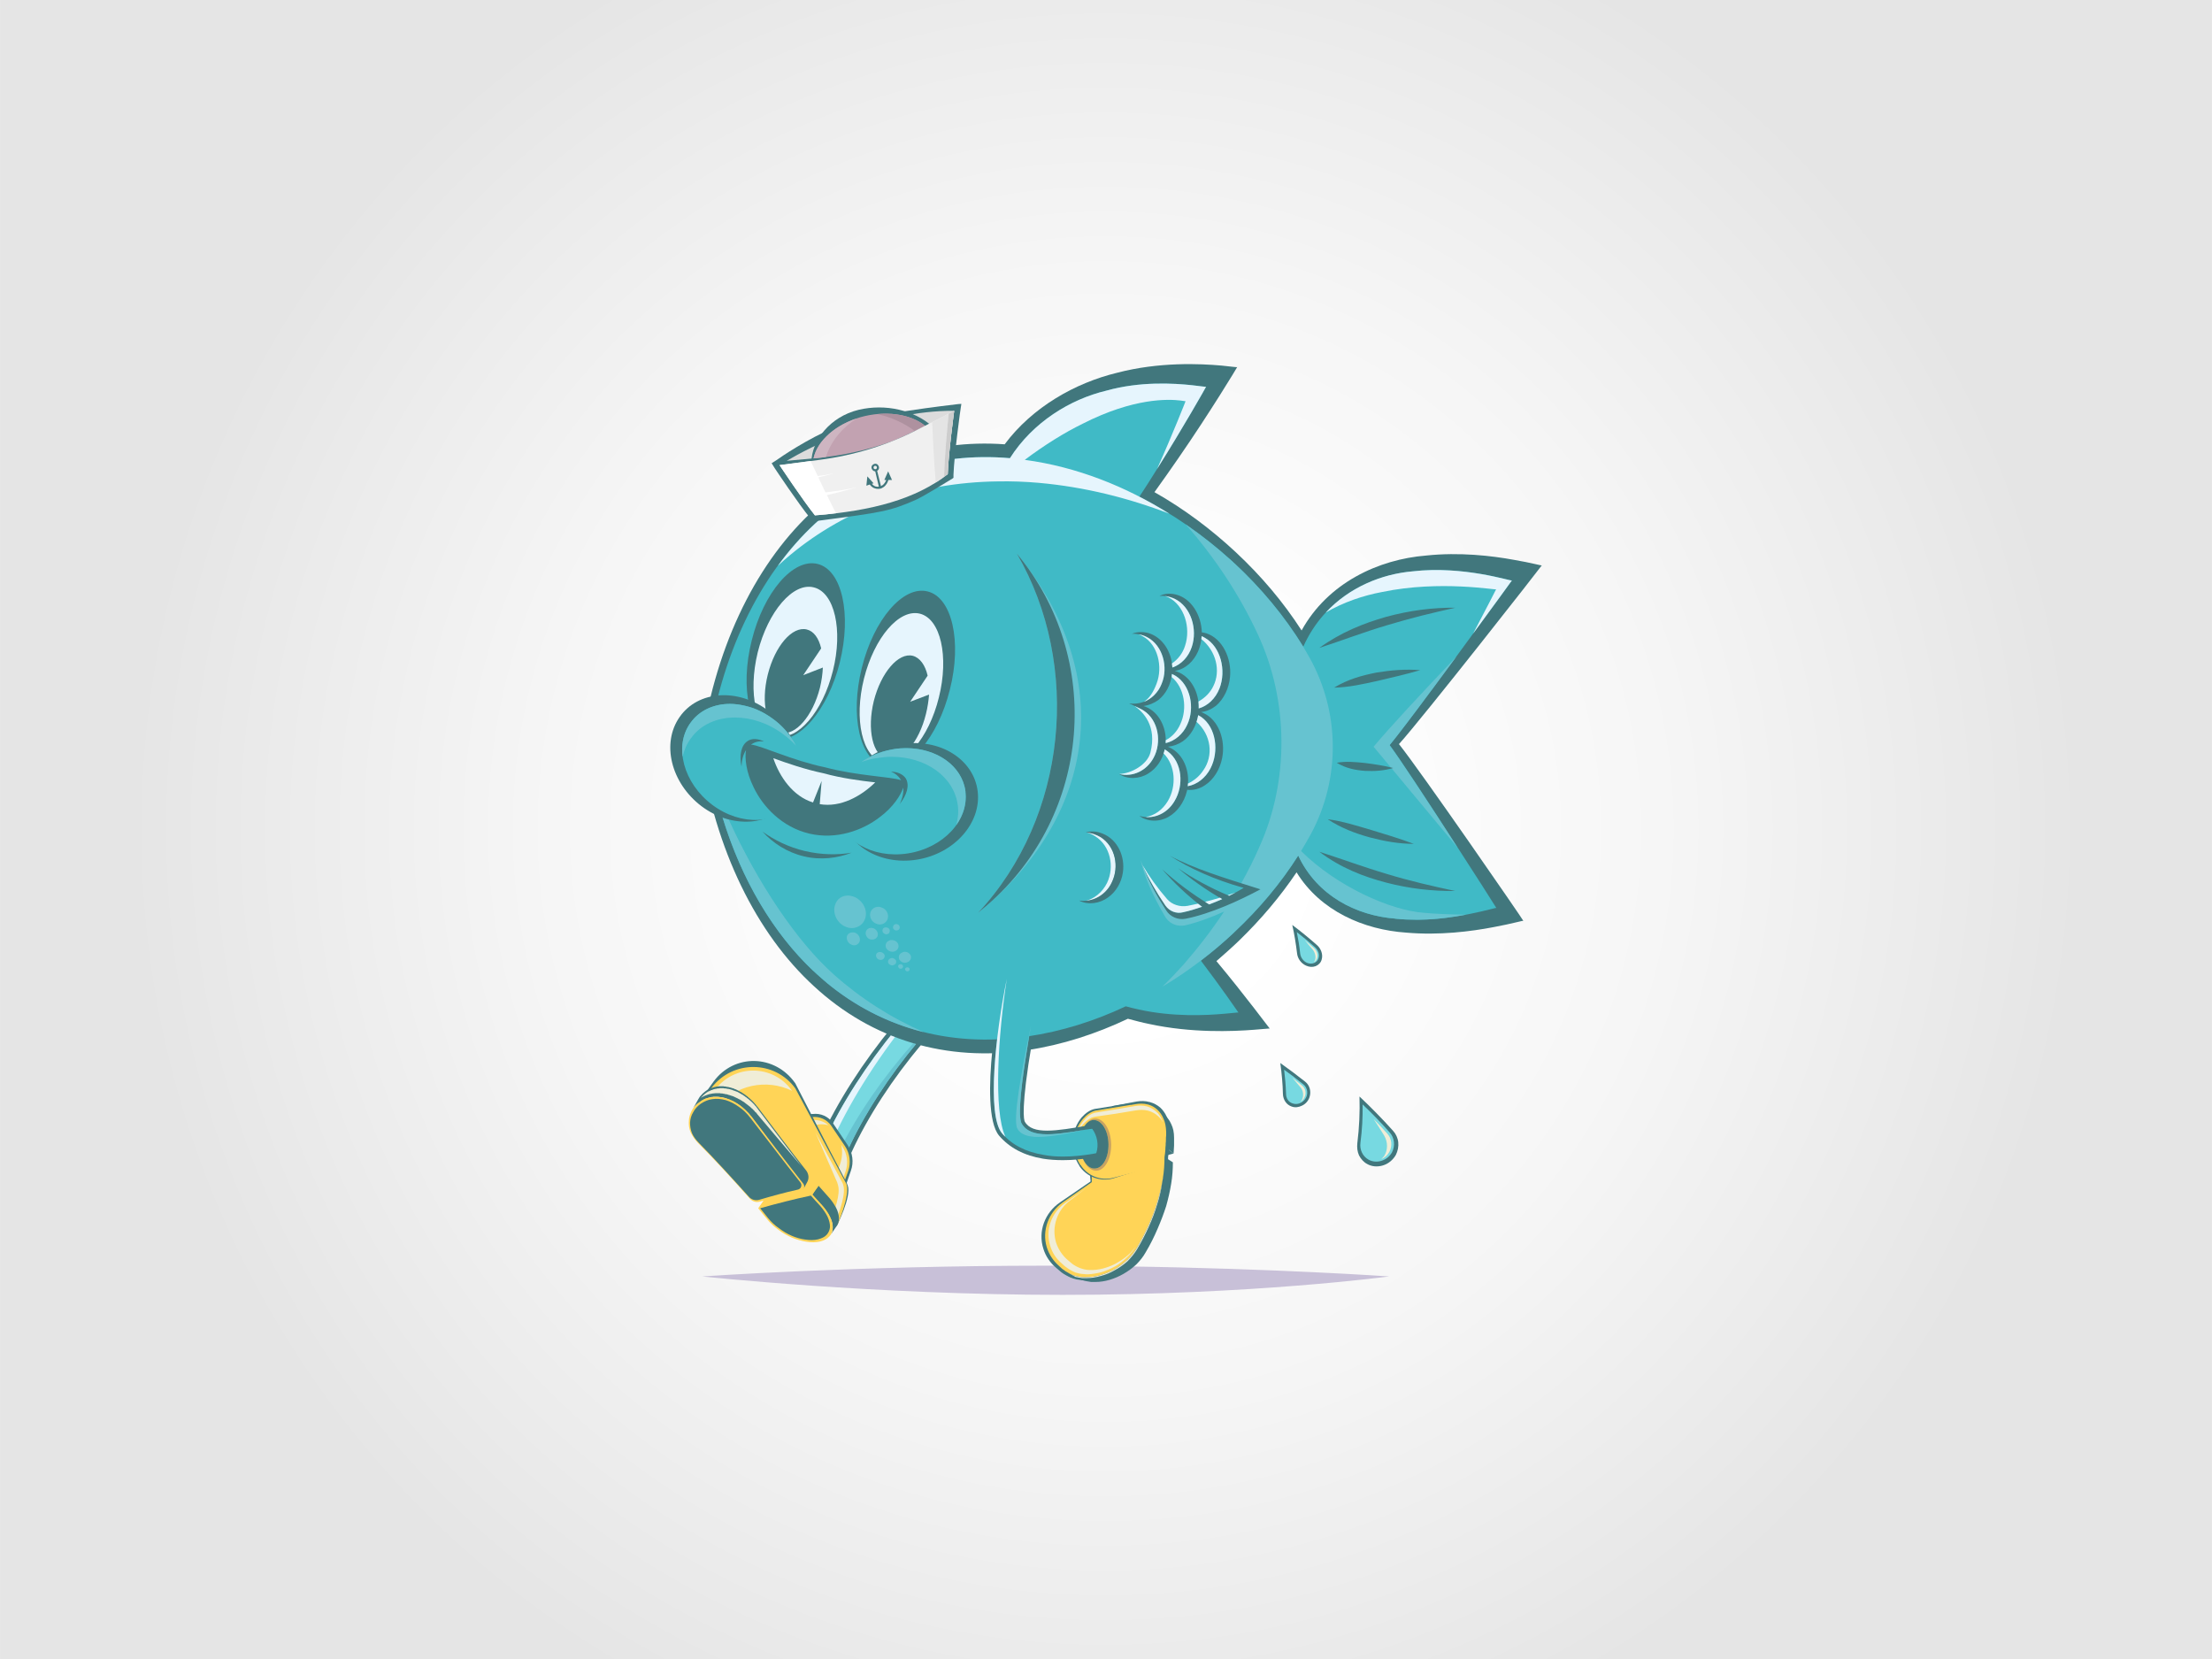 <?xml version="1.0" encoding="UTF-8"?>
<!DOCTYPE svg PUBLIC "-//W3C//DTD SVG 1.1//EN" "http://www.w3.org/Graphics/SVG/1.1/DTD/svg11.dtd">
<!-- Creator: CorelDRAW X8 -->
<svg xmlns="http://www.w3.org/2000/svg" xml:space="preserve" width="95.25mm" height="71.438mm" version="1.1" style="shape-rendering:geometricPrecision; text-rendering:geometricPrecision; image-rendering:optimizeQuality; fill-rule:evenodd; clip-rule:evenodd"
viewBox="0 0 9245 6934"
 xmlns:xlink="http://www.w3.org/1999/xlink">
 <defs>
  <style type="text/css">
   <![CDATA[
    .fil0 {fill:white}
    .fil11 {fill:#40BAC6;fill-rule:nonzero}
    .fil3 {fill:#41777D;fill-rule:nonzero}
    .fil19 {fill:#422A70;fill-rule:nonzero}
    .fil22 {fill:#462D77;fill-rule:nonzero}
    .fil6 {fill:#4A2F7D;fill-rule:nonzero}
    .fil7 {fill:#66C3D0;fill-rule:nonzero}
    .fil12 {fill:#69A6C3;fill-rule:nonzero}
    .fil16 {fill:#6E5997;fill-rule:nonzero}
    .fil4 {fill:#77D9E1;fill-rule:nonzero}
    .fil15 {fill:#AE919F;fill-rule:nonzero}
    .fil25 {fill:#BCBCBC;fill-rule:nonzero}
    .fil14 {fill:#C2A2B1;fill-rule:nonzero}
    .fil20 {fill:#C6C6C6;fill-rule:nonzero}
    .fil10 {fill:#C8A262;fill-rule:nonzero}
    .fil2 {fill:#C8C0D8;fill-rule:nonzero}
    .fil26 {fill:#CDCDCD;fill-rule:nonzero}
    .fil17 {fill:#CEB5C1;fill-rule:nonzero}
    .fil23 {fill:#D1D1D1;fill-rule:nonzero}
    .fil21 {fill:#D8D8D8;fill-rule:nonzero}
    .fil13 {fill:gainsboro;fill-rule:nonzero}
    .fil24 {fill:#E4E4E4;fill-rule:nonzero}
    .fil5 {fill:#E6F5FD;fill-rule:nonzero}
    .fil9 {fill:#F0EDD7;fill-rule:nonzero}
    .fil18 {fill:#F0F0F0;fill-rule:nonzero}
    .fil8 {fill:#FFD457;fill-rule:nonzero}
    .fil27 {fill:white;fill-rule:nonzero}
    .fil1 {fill:url(#id0)}
   ]]>
  </style>
  <radialGradient id="id0" gradientUnits="userSpaceOnUse" gradientTransform="matrix(0.883 -0 -0 0.883 539 404)" cx="4622.72" cy="3467.04" r="4622.72" fx="4622.72" fy="3467.04">
   <stop offset="0" style="stop-opacity:1; stop-color:white"/>
   <stop offset="0.2" style="stop-opacity:1; stop-color:white"/>
   <stop offset="0.569" style="stop-opacity:1; stop-color:#F6F6F6"/>
   <stop offset="1" style="stop-opacity:1; stop-color:#E5E5E5"/>
  </radialGradient>
 </defs>
 <g id="Capa_x0020_1">
  <rect class="fil0" width="9245" height="6934"/>
  <rect class="fil1" width="9245" height="6934"/>
  <g id="_2401441254176">
   <path class="fil2" d="M4442 5412c-793,0 -1507,-77 -1507,-77 0,0 643,-45 1435,-45 12,0 23,0 34,0 4,4 8,7 12,11l14 12 0 0c10,9 22,16 36,23 5,3 11,5 17,7 6,2 12,4 18,5 7,1 13,2 20,3 5,0 11,0 17,0 1,0 2,0 3,0 21,0 42,-3 64,-9 21,-6 43,-15 63,-26 12,-7 24,-15 35,-23 633,9 1103,42 1103,42 0,0 -571,77 -1364,77l0 0z"/>
   <path class="fil3" d="M4183 3874l-25 17c-144,96 -291,233 -425,395 -126,153 -234,321 -302,472l-12 26 128 59 12 -27c137,-300 415,-632 678,-808l24 -16 -78 -118z"/>
   <path class="fil4" d="M4177 3900l-9 6c-142,95 -288,231 -421,392 -125,152 -232,318 -299,467l-5 10 95 43 5 -10c137,-302 418,-638 683,-815l10 -6 -59 -87 0 0z"/>
   <path class="fil5" d="M3747 4298c-125,152 -232,318 -299,467l-5 10 27 12c73,-167 188,-352 325,-523 64,-80 131,-155 199,-223 -84,75 -168,161 -247,257l0 0z"/>
   <path class="fil6" d="M3538 4818l-28 -12c0,0 0,0 0,0l28 12 5 -10 0 0 -5 10zm5 -10c0,0 0,-1 0,-1 0,0 0,1 0,1zm0 -1c0,0 0,0 0,0 0,0 0,0 0,0zm1 -1c0,0 0,0 0,0 0,0 0,0 0,0zm0 -1c0,0 0,0 0,0 0,0 0,0 0,0zm1 -1c0,0 0,0 0,0 0,0 0,0 0,0zm0 -1c0,0 0,0 0,0 0,0 0,0 0,0zm0 -1c0,0 0,0 0,0 0,0 0,0 0,0zm1 -1c0,0 0,0 0,0 0,0 0,0 0,0zm0 0c0,-1 0,-1 0,-1 0,0 0,0 0,1zm1 -1c0,0 0,0 0,-1 0,1 0,1 0,1zm0 -1c0,0 0,0 0,0 0,0 0,0 0,0zm0 -1c0,0 1,0 1,0 0,0 -1,0 -1,0zm1 -1c0,0 0,0 0,0 0,0 0,0 0,0zm0 -1c0,0 0,0 0,0 0,0 0,0 0,0zm1 -1c0,0 0,0 0,0 0,0 0,0 0,0zm0 -1c0,0 0,0 0,0 0,0 0,0 0,0zm0 0c0,-1 1,-1 1,-1 0,0 -1,0 -1,1zm1 -1c0,-1 0,-1 0,-1 0,0 0,0 0,1zm0 -1c0,0 0,0 0,-1 0,1 0,1 0,1zm1 -1c0,0 0,0 0,-1 0,1 0,1 0,1zm0 -1c0,0 0,0 0,0 0,0 0,0 0,0zm0 -1c1,0 1,-1 1,-1 0,0 0,1 -1,1zm1 -2c0,0 0,0 1,0 -1,0 -1,0 -1,0zm1 0c0,-1 0,-2 1,-2 -1,0 -1,1 -1,2zm1 -2c0,0 0,-1 0,-1 0,0 0,1 0,1zm0 -1c0,-1 1,-1 1,-2 0,1 -1,1 -1,2zm1 -2c67,-140 163,-285 273,-418 0,0 0,0 0,0 -110,133 -206,278 -273,418l0 0z"/>
   <path class="fil7" d="M3538 4818l-28 -12c74,-150 183,-306 307,-446 4,1 8,2 11,4 -110,133 -206,278 -273,418l0 0c-1,1 -1,1 -1,2 0,0 0,0 0,0 0,0 0,1 0,1 0,0 0,0 0,0 -1,0 -1,1 -1,2 0,0 0,0 0,0 -1,0 -1,0 -1,0 0,0 0,0 0,1 0,0 0,1 -1,1 0,0 0,0 0,0 0,1 0,1 0,1 0,0 0,0 0,0 0,0 0,1 0,1 0,0 -1,0 -1,0 0,1 0,1 0,1 0,0 0,0 0,0 0,0 0,0 0,1 0,0 0,0 0,0 0,0 -1,0 -1,1 0,0 0,0 0,0 0,0 0,0 0,0 0,1 0,1 0,1 0,0 0,0 0,0 0,0 -1,1 -1,1 0,0 0,0 0,0 0,0 0,1 0,1 0,0 0,0 0,0 0,0 0,0 0,1 -1,0 -1,0 -1,0 0,0 0,0 0,1 0,0 0,0 0,0 0,0 0,0 0,0 0,0 0,1 -1,1 0,0 0,0 0,0 0,0 0,0 0,0 0,1 0,1 0,1 0,0 0,0 0,0 0,1 0,1 -1,1 0,0 0,0 0,0 0,1 0,1 0,1 0,0 0,0 0,0 0,0 0,1 0,1 0,0 -1,0 -1,0 0,0 0,1 0,1 0,0 0,0 0,0 0,0 0,0 0,1 0,0 0,0 0,0 0,0 -1,0 -1,1 0,0 0,0 0,0 0,0 0,0 0,0 0,0 0,0 0,1 0,0 0,0 0,0l0 0 -5 10 0 0z"/>
   <path class="fil3" d="M3397 4656l-4 0c-34,5 -62,27 -75,59l-20 53 209 267 49 -141c13,-36 8,-76 -14,-109l-61 -91c-19,-28 -51,-42 -84,-38l0 0z"/>
   <path class="fil8" d="M3394 4669l-3 0c-32,4 -59,26 -71,56l-19 50 197 252 47 -133c12,-34 7,-73 -13,-103l-58 -86c-18,-26 -49,-40 -80,-36l0 0z"/>
   <path class="fil9" d="M3314 4779c16,-42 54,-72 100,-78l4 -1c15,-2 30,-1 44,3 -18,-16 -42,-24 -66,-21l-3 1c-32,4 -59,25 -71,55l-19 50 5 6 6 -15 0 0z"/>
   <path class="fil9" d="M3521 4793l-5 -8c6,27 4,55 -5,81l-47 133 23 29 47 -132c12,-35 7,-73 -13,-103l0 0z"/>
   <path class="fil3" d="M3543 4955c-2,-4 -3,-8 -4,-11l-68 -130 -147 -286c-85,-122 -256,-125 -342,-7l-79 110 594 493c0,0 63,-123 46,-169l0 0z"/>
   <path class="fil8" d="M3538 4950c-2,-4 -3,-8 -5,-10l-209 -391c-86,-118 -260,-119 -349,-4l-82 107 607 467c0,0 54,-124 38,-169z"/>
   <path class="fil9" d="M3524 4952c-1,-4 -3,-8 -4,-10l-112 -209 91 209c1,4 3,9 4,14 9,34 -12,99 -34,152l17 13c0,0 55,-124 38,-169l0 0z"/>
   <path class="fil9" d="M2994 4633c77,-101 211,-125 316,-74l-2 -3c-78,-107 -237,-109 -318,-3l-74 97 41 32 37 -49z"/>
   <path class="fil3" d="M3503 5070c-3,-11 -8,-22 -15,-33 -7,-12 -16,-24 -27,-36 -13,-15 -27,-30 -40,-45 -9,12 -17,24 -26,37 14,15 27,30 41,45 11,12 19,24 26,35 7,12 12,23 15,34 3,10 4,20 3,30 0,4 -1,9 -3,13 -1,4 -3,8 -6,12l0 0 0 0c9,-13 17,-25 26,-38 5,-7 8,-15 9,-24 1,-10 0,-19 -3,-30z"/>
   <path class="fil8" d="M3470 5088c-7,-16 -19,-33 -34,-50 -14,-15 -27,-30 -41,-45 9,-13 17,-25 26,-37 -75,15 -150,34 -225,55 -9,13 -18,26 -27,39 11,14 23,29 35,43 13,17 30,33 48,46 18,14 38,25 58,34 20,8 41,14 61,17 20,3 39,3 56,-1 17,-4 30,-11 39,-21 9,-9 14,-21 14,-35 1,-13 -2,-29 -10,-45l0 0z"/>
   <path class="fil3" d="M3166 4626c-1,-1 -2,-2 -3,-3 -1,-1 -1,-2 -2,-3l-1 -1 0 0c-1,-1 -1,-2 -2,-3 -1,-1 -2,-2 -3,-3l0 0c-2,-3 -5,-5 -7,-8 -1,0 -1,-1 -2,-2 -2,-2 -3,-3 -5,-5 -1,0 -1,-1 -1,-1 -1,-1 -1,-1 -2,-1 -1,-2 -3,-4 -5,-5 -1,-1 -1,-2 -2,-2 -3,-2 -5,-4 -7,-6 0,0 -1,0 -1,-1l0 0c-2,-1 -5,-3 -7,-5 0,0 0,0 -1,-1 -1,0 -2,-1 -3,-2 -2,-1 -3,-2 -5,-3 0,-1 -1,-1 -1,-1 -1,0 -1,-1 -2,-1 -2,-1 -4,-2 -5,-4 -1,0 -2,-1 -3,-1 -5,-3 -11,-6 -17,-9 0,0 -1,0 -2,-1 -2,-1 -4,-2 -6,-2 -1,-1 -2,-1 -3,-2 -2,0 -4,-1 -6,-2 -1,0 -2,0 -3,0 0,-1 0,-1 -1,-1 -2,-1 -4,-1 -7,-2l0 0 0 0c-3,-1 -6,-1 -8,-2 -1,0 -2,0 -3,0 -2,-1 -4,-1 -6,-1 -1,-1 -2,-1 -3,-1 -2,0 -3,0 -5,0 -1,-1 -2,-1 -3,-1 -3,0 -5,0 -8,0l0 0c-3,0 -5,0 -8,0 -1,0 -2,0 -3,0 -1,1 -2,1 -3,1 -1,0 -1,0 -2,0 -1,0 -2,0 -3,0 -2,1 -3,1 -5,1 -1,1 -2,1 -3,1 -2,0 -5,1 -7,2l0 0 0 0c-3,1 -5,1 -7,2 -1,1 -2,1 -3,1 -1,1 -3,2 -5,2 0,1 -1,1 -2,1 -2,1 -3,2 -5,3 0,0 -1,1 -2,1 -2,1 -4,3 -6,4 -4,3 -7,5 -10,8 -4,3 -7,6 -9,9 -3,3 -6,6 -8,9 -1,2 -2,4 -3,5 -1,2 -2,4 -3,5 -9,15 -17,31 -26,46 2,-4 4,-7 6,-10 3,-3 5,-7 8,-10 3,-3 6,-6 9,-8 3,-3 6,-6 10,-8 2,-2 4,-3 7,-5 0,0 1,0 2,-1 1,-1 3,-2 4,-2 1,-1 2,-1 3,-2 1,0 3,-1 5,-2 0,0 1,0 2,-1 2,-1 5,-2 7,-2l0 0c3,-1 5,-2 8,-2 0,-1 1,-1 2,-1 2,0 4,-1 5,-1 1,0 2,0 3,-1 2,0 4,0 6,0 0,0 1,0 2,-1 3,0 5,0 8,0l0 0c3,0 5,0 8,0 1,0 2,0 3,0 2,0 4,1 6,1 0,0 1,0 2,0 2,0 4,1 6,1 1,0 2,0 3,0 3,1 5,1 8,2l0 0c3,1 6,1 9,2 0,1 1,1 2,1 2,1 4,1 6,2 1,0 2,1 3,1 2,1 4,2 6,2 1,1 2,1 2,2 3,1 6,2 9,3 3,2 5,3 8,5 1,0 2,1 3,1 1,1 3,2 5,4 1,0 2,1 3,1 2,2 4,3 6,4 1,1 1,1 2,2 3,2 5,3 8,5 0,1 1,1 1,1 2,2 4,4 7,6 0,0 1,1 2,2 2,1 4,3 5,4 1,1 2,2 3,3 2,1 3,3 5,5 1,0 1,1 2,2 2,2 5,5 7,7 2,2 3,4 5,6l0 1c2,2 4,4 6,6 75,98 220,300 220,300 0,0 6,-11 13,-24 9,-15 8,-34 -3,-49 -74,-93 -134,-175 -204,-267l0 0z"/>
   <path class="fil9" d="M2893 4649c1,-1 1,-2 2,-2l0 0c-1,0 -1,1 -2,2l0 0zm274 -15c-1,-1 -2,-2 -3,-3 0,-1 -1,-2 -2,-3l0 0 -1 -1c0,-1 -1,-2 -2,-3 -1,-1 -2,-2 -3,-3l0 0c-2,-3 -4,-5 -7,-8 0,0 -1,-1 -2,-2 -1,-1 -3,-3 -5,-5 0,0 -1,-1 -1,-1 -1,0 -1,-1 -1,-1 -2,-2 -4,-3 -6,-5 0,-1 -1,-1 -2,-2 -2,-2 -5,-4 -7,-6 0,0 0,0 -1,0l0 0c-2,-2 -4,-4 -7,-6 0,0 0,0 -1,0 -1,-1 -2,-2 -3,-3 -2,-1 -3,-2 -5,-3 0,0 -1,-1 -1,-1 0,0 -1,-1 -1,-1 -2,-1 -4,-2 -6,-3 -1,-1 -2,-1 -3,-2 -5,-3 -11,-6 -16,-9 -1,0 -2,0 -3,-1 -2,-1 -4,-1 -6,-2 -1,-1 -2,-1 -3,-1 -2,-1 -4,-2 -6,-2 -1,-1 -1,-1 -2,-1 -1,0 -1,-1 -1,-1 -3,0 -5,-1 -8,-2l0 0c-2,-1 -5,-1 -8,-2 -1,0 -2,0 -3,0 -2,-1 -4,-1 -6,-1 0,0 -1,-1 -2,-1 -2,0 -4,0 -6,0 -1,0 -2,0 -3,-1 -2,0 -5,0 -8,0l0 0c-3,0 -5,0 -8,0 -1,1 -2,1 -2,1 -2,0 -3,0 -4,0 -1,0 -1,0 -2,0 -1,0 -2,0 -3,1 -1,0 -3,0 -5,1 -1,0 -2,0 -2,0 -3,1 -5,1 -8,2l0 0 0 0c-2,1 -5,2 -7,3 -1,0 -2,0 -2,0 -2,1 -4,2 -5,3 -1,0 -2,0 -3,1 -1,0 -3,1 -5,2 0,1 -1,1 -2,1 -2,2 -4,3 -6,4 -4,3 -7,6 -10,8 -3,3 -6,6 -9,9 -1,1 -3,3 -4,5 0,-1 0,-1 1,-1 1,-1 3,-2 5,-3 1,0 1,-1 2,-1 2,-1 4,-2 6,-3 1,0 1,-1 2,-1 3,-1 5,-2 8,-3l0 0 0 0c3,-1 6,-2 8,-3 1,0 2,0 3,-1 2,0 4,-1 6,-1 1,0 2,0 3,-1 1,0 2,0 2,0 2,0 3,0 4,-1 1,0 2,0 3,0 3,0 6,-1 9,-1l0 0c3,0 6,0 9,0 1,0 2,0 3,0 2,0 4,0 6,0 1,1 3,1 4,1 2,0 4,0 6,0 1,1 2,1 3,1 3,0 6,1 10,2l0 0c2,0 5,1 8,1 0,1 1,1 1,1 1,0 2,0 3,1 2,0 5,1 7,2 1,0 2,0 3,1 2,1 5,1 7,2 1,1 2,1 3,1 6,3 13,6 19,9 1,0 2,1 3,2 2,1 4,2 7,3 0,0 1,1 1,1 1,0 1,1 2,1 2,1 3,2 5,3 1,1 3,2 4,3 1,0 1,0 1,0 3,2 6,4 8,6l1 0c0,0 0,1 0,1 3,2 6,4 8,6 1,0 2,1 3,2 2,2 4,3 6,5 1,0 1,1 2,1 0,1 1,1 1,1 2,2 4,4 6,6 1,1 2,1 3,2 2,3 5,5 8,8l0 0c1,1 2,3 3,4 1,1 2,2 3,3l0 0 1 0c1,1 2,3 3,4 1,1 2,2 3,4 64,75 122,145 185,218 -64,-82 -120,-158 -183,-240l0 -1z"/>
   <path class="fil8" d="M2925 4605c15,-11 32,-17 50,-20 18,-2 38,-1 58,5 19,6 39,15 57,28 18,13 35,30 50,48 69,90 142,186 217,281 9,11 3,28 -11,31 -56,13 -113,28 -169,44 -16,5 -33,0 -44,-13 -76,-86 -150,-166 -217,-233 -13,-14 -23,-29 -30,-44 -6,-15 -8,-30 -7,-45 0,-16 5,-31 12,-45 8,-14 19,-27 34,-37l0 0z"/>
   <path class="fil3" d="M3459 5086c-7,-15 -18,-31 -32,-47 -13,-14 -26,-28 -38,-42 -70,15 -141,33 -212,53 11,14 22,27 33,41 12,15 28,30 45,42 17,13 35,24 54,32 19,8 39,14 57,16 19,3 37,3 53,-1 15,-4 28,-10 36,-19 8,-9 13,-20 14,-33 0,-13 -3,-27 -10,-42l0 0z"/>
   <path class="fil3" d="M2929 4613c15,-10 31,-17 48,-19 18,-3 37,-1 56,4 19,6 37,15 55,28 18,12 34,28 48,46 67,86 137,179 209,270 9,11 3,27 -10,30 -54,12 -109,27 -163,43 -15,4 -32,-1 -42,-13 -74,-82 -145,-160 -209,-225 -13,-13 -23,-27 -29,-41 -6,-15 -8,-30 -8,-44 1,-15 5,-30 13,-43 7,-14 18,-26 32,-36l0 0z"/>
   <path class="fil3" d="M4871 4795c-26,7 -51,14 -77,21 -25,7 -50,14 -76,20 -25,7 -50,14 -75,21 -25,6 -50,13 -75,20l34 25c25,-7 50,-14 75,-20 25,-7 50,-14 75,-20 26,-7 51,-14 76,-21 26,-6 51,-13 77,-20l-34 -26 0 0z"/>
   <path class="fil3" d="M4906 4804c0,-5 1,-11 1,-16 0,-6 0,-11 0,-17 0,-5 0,-10 0,-16 0,-11 -1,-21 -3,-31 -2,-9 -5,-18 -9,-26 -4,-9 -8,-16 -13,-22 -5,-7 -11,-12 -17,-17l-34 -26c6,5 12,10 17,17 5,6 10,14 14,22 3,8 6,17 8,26 2,10 4,20 4,32 0,5 0,10 0,16 -1,5 -1,11 -1,16 0,6 0,11 -1,17 0,5 0,11 -1,16l34 26c0,-6 1,-11 1,-17l0 0z"/>
   <path class="fil9" d="M4873 4762c0,6 0,11 -1,17 0,5 0,11 -1,16l8 7c1,-4 1,-7 1,-11 1,-6 1,-12 1,-18 0,-6 1,-12 1,-18 0,-7 0,-13 0,-19 0,-12 -2,-24 -4,-35 -2,-11 -6,-21 -10,-30 -3,-6 -6,-12 -9,-17l-28 -21c6,5 12,10 17,17 5,6 10,14 14,22 3,8 6,17 8,26 2,10 4,20 4,32 0,5 0,10 0,16 -1,5 -1,11 -1,16l0 0z"/>
   <path class="fil3" d="M4902 4858l-35 -22c0,30 -2,60 -7,90 -5,31 -12,62 -22,94 -9,32 -21,64 -35,96 -15,32 -31,65 -50,97 -11,19 -25,37 -41,52 -16,15 -33,28 -52,39 -19,11 -39,19 -59,25 -20,6 -40,9 -59,9 -7,1 -13,0 -19,0 -6,-1 -12,-1 -18,-3 -6,-1 -12,-2 -17,-4 -5,-2 -11,-4 -16,-7 0,0 -1,0 -1,0 0,0 -1,-1 -1,-1 0,0 -1,0 -1,0 -1,0 -1,-1 -1,-1l0 0 0 0c12,7 24,13 37,20 0,0 0,0 1,0 0,1 0,1 1,1 0,0 1,0 1,1 0,0 1,0 1,0 5,3 10,5 16,7 5,2 11,3 17,4 6,1 12,2 18,3 6,0 12,0 19,0 19,0 39,-3 59,-9 20,-6 39,-14 58,-25 19,-11 37,-24 53,-39 15,-15 29,-32 40,-52 19,-32 35,-64 49,-97 14,-32 26,-64 36,-95 9,-32 16,-63 21,-94 5,-30 7,-60 7,-89l0 0z"/>
   <path class="fil3" d="M4882 4836c4,-24 4,-43 4,-43 0,-6 1,-11 1,-17 1,-6 1,-12 1,-17 0,-6 0,-12 0,-17 0,-6 1,-12 0,-17 0,-22 -4,-40 -11,-56 -7,-16 -17,-30 -28,-40 -12,-10 -26,-18 -41,-22 -1,-1 -2,-1 -4,-1 -17,-5 -36,-5 -54,-2l-101 19 -95 266 4 49 -127 87c-64,43 -94,122 -70,195 9,30 28,58 55,81l14 12 0 0c10,9 22,16 36,23 5,3 11,5 17,7 6,2 12,4 18,5 7,1 13,2 20,3 6,0 13,0 20,0 21,0 42,-3 64,-9 21,-6 43,-15 63,-26 20,-11 39,-25 56,-41 17,-16 32,-34 44,-53 20,-34 38,-68 53,-102 15,-33 27,-67 38,-99 10,-33 10,-59 16,-91 5,-32 7,-63 7,-94l0 0z"/>
   <path class="fil8" d="M4867 4836c4,-23 4,-41 4,-41 1,-5 1,-11 1,-16 1,-6 1,-11 1,-17 0,-5 0,-11 1,-16 0,-6 0,-11 0,-16 -1,-21 -4,-39 -11,-54 -6,-15 -15,-28 -26,-38 -11,-10 -23,-17 -37,-21 -1,0 -2,-1 -4,-1 -16,-4 -33,-4 -50,-1l-182 32 -1 294 -122 85c-59,42 -87,118 -66,187 9,29 26,56 51,78l13 12 0 0c10,8 21,15 33,21 5,3 11,5 16,7 5,2 11,3 17,4 6,2 12,2 18,3 6,0 12,1 19,0 19,0 39,-3 59,-9 20,-6 40,-14 59,-25 19,-11 36,-24 52,-39 16,-15 30,-33 41,-52 19,-32 35,-65 50,-97 14,-32 26,-64 35,-96 10,-32 17,-63 22,-94 5,-30 7,-60 7,-90l0 0z"/>
   <path class="fil9" d="M4838 5020c-9,32 -21,64 -35,96 -15,32 -31,65 -50,97 -11,19 -25,37 -41,52 -16,15 -33,28 -52,39 -19,11 -39,19 -59,25 -20,6 -40,9 -59,9 -7,1 -13,0 -19,0 -6,-1 -12,-1 -18,-3 -6,-1 -12,-2 -17,-4 -5,-2 -11,-4 -16,-7 0,0 -1,0 -1,0 0,0 -1,-1 -1,-1 0,0 -1,0 -1,0 -1,0 -1,-1 -1,-1 9,5 18,10 27,15 3,1 6,1 10,2 6,1 12,2 18,3 6,0 12,0 19,0 19,0 39,-3 59,-9 20,-5 39,-13 58,-24 19,-10 37,-23 53,-37 15,-15 29,-32 40,-50 19,-32 35,-63 49,-94 14,-31 26,-62 35,-93 10,-31 17,-61 21,-91 1,-7 3,-15 3,-22 0,1 0,3 0,4 -5,31 -12,62 -22,94l0 0z"/>
   <path class="fil9" d="M4725 5236c-14,14 -31,27 -48,37 -17,11 -35,19 -54,25 -18,6 -36,9 -54,10 -6,0 -11,0 -17,0 -6,0 -11,-1 -17,-2 -5,-1 -10,-2 -15,-4 -6,-2 -10,-3 -15,-6 -12,-5 -22,-12 -31,-20l0 0 -12 -10c-23,-20 -39,-45 -48,-72 -20,-65 4,-137 59,-177l65 -50 -86 61c-57,40 -84,112 -63,178 8,28 24,54 48,74l13 12 0 0c9,7 19,14 31,20 5,3 10,5 15,7 5,1 11,3 16,4 6,1 12,2 18,2 5,1 11,1 18,1 18,-1 37,-4 56,-9 19,-6 38,-14 56,-24 18,-10 35,-23 50,-38 14,-13 26,-28 36,-44 -7,9 -14,17 -21,25l0 0z"/>
   <path class="fil3" d="M4724 4611l-149 24c-19,4 -38,17 -54,35 -47,56 -50,141 -10,202 0,0 0,0 0,1 30,45 86,67 139,53l105 -33 -31 -282 0 0z"/>
   <path class="fil8" d="M4725 4618l-146 24c-19,4 -37,17 -53,35 -46,54 -49,133 -10,193 0,0 0,0 1,0 29,45 83,66 135,53l108 -28c43,-83 35,-183 -21,-258l-14 -19 0 0z"/>
   <path class="fil9" d="M4857 4682c-6,-15 -14,-27 -25,-36 -11,-10 -23,-17 -36,-21 -1,0 -3,-1 -4,-1 -16,-4 -32,-4 -49,-1l-82 14 -80 13c-5,1 -10,2 -14,4l-1 0 0 0c-13,6 -25,16 -36,29 -17,20 -28,44 -33,68 6,-18 15,-36 29,-51 11,-13 24,-23 37,-29l0 0 1 0c5,-2 10,-3 15,-4l83 -12 85 -14c17,-3 34,-3 51,1 1,1 2,1 3,1 14,4 27,11 38,21 8,7 16,16 21,26 0,-2 -1,-5 -3,-8l0 0z"/>
   <path class="fil10" d="M4581 4893c-21,0 -41,-18 -53,-45 12,22 28,36 47,36 0,0 0,0 0,0 34,0 59,-46 58,-102 -1,-56 -28,-101 -61,-101 0,0 0,0 -1,0 -12,1 -24,8 -33,19 10,-15 24,-25 40,-25 0,0 0,0 0,0 36,0 65,48 66,108 1,60 -27,110 -62,110 0,0 -1,0 -1,0l0 0z"/>
   <path class="fil3" d="M4633 4782c-1,-56 -28,-101 -62,-101 -33,1 -59,47 -58,103 2,56 29,101 62,100 34,0 59,-46 58,-102z"/>
   <path class="fil3" d="M4577 4709l-6 -8 -22 3c-136,23 -234,40 -266,-16 -3,-6 -18,-51 31,-337 27,-159 68,-322 80,-363l4 -13 -8 -11c-19,-23 -81,-27 -110,-27l0 0 0 0c-5,0 -22,0 -42,5l-15 3 -4 15c-32,112 -58,286 -72,433 -13,131 -18,299 29,354 44,51 105,83 184,96 25,4 53,6 83,6 40,0 84,-4 131,-12l19 -3 3 -10c13,-39 6,-82 -19,-115l0 0z"/>
   <path class="fil3" d="M6444 2363c0,2 -45,-11 -116,-23 -92,-17 -228,-33 -368,-18 -199,16 -410,114 -520,313 -76,-118 -168,-227 -275,-327 -102,-95 -216,-181 -340,-251 33,-46 67,-94 100,-142 132,-191 246,-380 246,-381 0,2 -24,-2 -65,-6 -90,-8 -261,-16 -437,30 -174,42 -354,143 -470,299 -310,-22 -591,78 -812,288 -238,225 -405,579 -459,993 61,413 233,764 475,985 242,223 552,317 891,266 146,-22 287,-68 420,-131 30,8 60,16 90,22 176,38 347,31 437,24 41,-3 66,-6 66,-5 -1,0 -102,-137 -223,-282 32,-28 64,-56 94,-85 92,-89 173,-185 241,-286 99,161 280,240 459,252 137,12 271,-5 364,-23 77,-14 126,-29 125,-26 1,-2 -433,-631 -520,-739 98,-108 597,-745 597,-747l0 0z"/>
   <path class="fil11" d="M6319 2426c-1,2 -39,-10 -100,-22 -79,-15 -195,-30 -315,-16 -178,16 -367,113 -457,315 -79,-130 -181,-251 -299,-359 -114,-104 -245,-196 -386,-268 25,-38 50,-77 74,-116 109,-173 205,-343 205,-344 0,2 -22,-2 -59,-6 -76,-8 -216,-17 -359,23 -150,36 -306,131 -402,282 -311,-27 -594,69 -815,274 -233,215 -396,553 -449,948 59,395 228,730 464,941 237,213 541,303 873,254 143,-21 282,-65 411,-126 18,5 35,9 53,13 143,32 283,25 360,18 36,-3 58,-6 58,-5 0,0 -69,-101 -157,-217 50,-38 97,-78 141,-120 104,-97 193,-204 266,-319 80,170 246,252 409,264 117,12 232,-4 312,-21 65,-13 107,-26 107,-24 0,-2 -371,-582 -446,-681 84,-100 510,-686 511,-688l0 0z"/>
   <path class="fil6" d="M3863 4315c0,-1 0,-1 0,-1 0,0 0,0 0,1l0 0zm-1 -1c0,0 0,0 0,0 0,0 0,0 0,0zm0 0c-1,0 -1,0 -1,0 0,0 0,0 1,0zm-1 0c-1,0 -1,0 -1,0 0,0 0,0 1,0zm-1 0c-1,0 -1,0 -1,-1 0,1 0,1 1,1zm-1 -1c0,0 -1,0 -1,0 0,0 1,0 1,0zm-1 0c0,0 -1,0 -1,0 0,0 1,0 1,0zm-1 0c0,0 -1,0 -1,0 0,0 1,0 1,0zm-1 0c-147,-38 -283,-107 -403,-207 120,99 256,169 403,207zm-403 -207c0,-1 0,-1 0,-1 0,0 0,0 0,1zm0 -1c-1,0 -1,-1 -2,-1 1,0 1,1 2,1zm-2 -1c0,-1 0,-1 -1,-1 1,0 1,0 1,1zm-1 -1c0,0 -1,-1 -1,-1 0,0 1,1 1,1zm-1 -1c-1,-1 -1,-1 -1,-1 0,0 0,0 1,1zm-1 -1c-1,0 -1,-1 -2,-1 1,0 1,1 2,1zm-2 -1c0,-1 0,-1 0,-1 0,0 0,0 0,1zm0 -1c-1,0 -1,-1 -2,-1 1,0 1,1 2,1zm-2 -1c0,-1 0,-1 -1,-1 1,0 1,0 1,1zm-1 -1c0,0 0,0 0,0 0,0 0,0 0,0zm0 0c-1,-1 -1,-1 -1,-1 0,0 0,0 1,1zm-1 -1c-1,0 -1,-1 -1,-1 0,0 0,1 1,1zm-1 -1c0,0 0,0 -1,0 1,0 1,0 1,0zm-1 -1c0,0 0,0 0,0 0,0 0,0 0,0zm-1 0c0,-1 0,-1 0,-1 0,0 0,0 0,1zm0 -1c-1,0 -1,0 -1,0 0,0 0,0 1,0zm-1 -1c-1,0 -1,0 -1,0 0,0 0,0 1,0zm-1 0c0,0 0,-1 0,-1 0,0 0,1 0,1zm-1 -1c0,0 0,0 0,0 0,0 0,0 0,0zm-1 -1c0,0 0,0 0,0 0,0 0,0 0,0zm0 0c-1,-1 -1,-1 -1,-1 0,0 0,0 1,1zm-1 -1c0,0 0,0 0,0 0,0 0,0 0,0zm-1 -1c0,0 0,0 0,0 0,0 0,0 0,0zm-1 0c0,0 0,-1 0,-1 0,0 0,1 0,1zm0 -1c-1,0 -1,0 -1,0 0,0 0,0 1,0zm-1 -1c0,0 0,0 -1,0 1,0 1,0 1,0zm-1 0c0,-1 0,-1 0,-1 0,0 0,0 0,1zm-1 -1c0,0 0,0 0,0 0,0 0,0 0,0zm-1 -1c0,0 0,0 0,0 0,0 0,0 0,0zm0 0c0,-1 0,-1 -1,-1 1,0 1,0 1,1zm-1 -1c0,0 0,0 0,0 0,0 0,0 0,0zm-1 -1c0,0 0,0 0,0 0,0 0,0 0,0zm-1 -1c0,0 0,0 0,0 0,0 0,0 0,0zm0 0c0,0 0,0 -1,0 1,0 1,0 1,0zm-1 -1c0,0 0,0 0,0 0,0 0,0 0,0zm-1 -1c0,0 0,0 0,0 0,0 0,0 0,0zm-1 0c0,0 0,0 0,0 0,0 0,0 0,0zm0 -1l0 0c-1,0 -1,0 -1,-1 0,1 0,1 1,1l0 0zm-1 -1c-1,0 -1,0 -1,0 0,0 0,0 1,0zm-1 0c0,-1 0,-1 0,-1 0,0 0,0 0,1zm-1 -1c0,0 0,0 0,0 0,0 0,0 0,0zm0 -1c-1,0 -1,0 -1,0 0,0 0,0 1,0zm-1 0c0,0 0,0 0,-1 0,1 0,1 0,1zm-1 -1c0,0 0,0 0,0 0,0 0,0 0,0zm0 0c-1,-1 -1,-1 -1,-1 0,0 0,0 1,1zm-1 -1c0,0 -1,0 -1,-1 0,1 1,1 1,1zm-1 -1c0,0 0,0 0,0 0,0 0,0 0,0zm-1 0c0,-1 0,-1 0,-1 0,0 0,0 0,1zm0 -1c0,0 0,0 -1,0 1,0 1,0 1,0zm-1 -1c0,0 0,0 0,0 0,0 0,0 0,0zm-1 0c0,0 0,0 0,-1 0,1 0,1 0,1zm0 -1c0,0 -1,0 -1,0 0,0 1,0 1,0zm-1 -1c0,0 0,0 0,0 0,0 0,0 0,0zm-1 0c0,0 0,0 0,-1 0,1 0,1 0,1zm0 -1c-1,0 -1,0 -1,0 0,0 0,0 1,0zm-1 0c0,-1 0,-1 0,-1 0,0 0,0 0,1zm-1 -1c0,0 0,0 0,0 0,0 0,0 0,0zm0 -1c0,0 0,0 -1,0 0,0 1,0 1,0zm-2 -1c0,0 0,0 0,0 0,0 0,0 0,0zm-1 -1c0,0 0,0 0,0 0,0 0,0 0,0zm0 0c0,0 0,0 0,-1 0,1 0,1 0,1zm-1 -1c0,0 0,0 0,0 0,0 0,0 0,0zm-1 -1c0,0 0,0 0,0 0,0 0,0 0,0zm0 0c0,0 0,0 0,0l0 0zm-3 -3c0,0 0,0 0,0 0,0 0,0 0,0zm-1 0l0 -1 0 1z"/>
   <path class="fil7" d="M3863 4315c0,-1 0,-1 0,-1 0,0 0,0 -1,0 0,0 0,0 0,0 0,0 0,0 0,0 -1,0 -1,0 -1,0 0,0 0,0 0,0 -1,0 -1,0 -1,0 0,0 0,0 0,0 -1,0 -1,0 -1,-1 0,0 0,0 0,0 0,0 -1,0 -1,0 0,0 0,0 0,0 0,0 -1,0 -1,0 0,0 0,0 0,0 0,0 -1,0 -1,0 0,0 0,0 0,0 -147,-38 -283,-107 -403,-207 0,0 0,0 0,0 0,-1 0,-1 0,-1l0 0c-1,0 -1,-1 -2,-1 0,0 0,0 0,0 0,-1 0,-1 -1,-1 0,0 0,0 0,0 0,0 -1,-1 -1,-1 0,0 0,0 0,0 -1,-1 -1,-1 -1,-1 0,0 0,0 0,0 -1,0 -1,-1 -2,-1 0,0 0,0 0,0 0,-1 0,-1 0,-1 0,0 0,0 0,0 -1,0 -1,-1 -2,-1 0,0 0,0 0,0 0,0 0,-1 -1,-1 0,0 0,0 0,0 0,0 0,0 0,0 0,0 0,0 0,0 -1,-1 -1,-1 -1,-1 0,0 0,0 0,0 -1,0 -1,-1 -1,-1 0,0 0,0 0,0 0,0 0,0 -1,0 0,0 0,-1 0,-1 0,0 0,0 0,0 -1,0 -1,0 -1,0 0,0 0,-1 0,-1 0,0 0,0 0,0 -1,0 -1,0 -1,0 0,0 0,-1 0,-1 -1,0 -1,0 -1,0 0,0 0,0 0,0 0,0 0,-1 0,-1 -1,0 -1,0 -1,0 0,0 0,0 0,0 0,0 -1,-1 -1,-1 0,0 0,0 0,0 0,0 0,0 0,0 -1,0 -1,-1 -1,-1 0,0 0,0 0,0 0,0 0,0 0,0 -1,0 -1,-1 -1,-1 0,0 0,0 0,0 0,0 -1,0 -1,0 0,0 0,-1 0,-1 0,0 0,0 0,0 -1,0 -1,0 -1,0 0,0 0,-1 0,-1 0,0 0,0 -1,0 0,0 0,0 0,0 0,0 0,-1 0,-1 0,0 -1,0 -1,0 0,0 0,0 0,0 0,0 0,-1 -1,-1 0,0 0,0 0,0 0,0 0,0 0,0 0,-1 0,-1 -1,-1 0,0 0,0 0,0 0,0 0,0 0,0 -1,0 -1,-1 -1,-1 0,0 0,0 0,0 0,0 0,0 -1,0 0,-1 0,-1 0,-1 0,0 0,0 0,0 0,0 0,0 -1,0 0,-1 0,-1 0,-1 0,0 0,0 0,0 0,0 -1,0 -1,-1 0,0 0,0 0,0 0,0 0,0 -1,0 0,0 0,0 0,0 0,-1 0,-1 -1,-1l0 0c0,0 0,0 0,-1 0,0 0,0 0,0 -1,0 -1,0 -1,0 0,0 0,0 0,0 0,-1 0,-1 0,-1 -1,0 -1,0 -1,0 0,0 0,0 0,0 0,0 0,-1 0,-1 -1,0 -1,0 -1,0 0,0 0,0 0,0 0,0 0,0 0,-1 -1,0 -1,0 -1,0 0,0 0,0 0,0 0,0 0,0 0,0 -1,-1 -1,-1 -1,-1 0,0 0,0 0,0 0,0 -1,0 -1,-1 0,0 0,0 0,0 0,0 0,0 0,0 0,0 -1,0 -1,0 0,0 0,-1 0,-1 0,0 0,0 0,0 0,0 0,0 -1,0 0,0 0,0 0,-1 0,0 0,0 0,0 0,0 0,0 -1,0 0,0 0,0 0,0 0,-1 0,-1 0,-1 0,0 -1,0 -1,0 0,0 0,-1 0,-1 0,0 0,0 0,0 -1,0 -1,0 -1,0 0,0 0,0 0,0 0,-1 0,-1 0,-1 -1,0 -1,0 -1,0 0,0 0,0 0,0 0,0 0,-1 0,-1 0,0 -1,0 -1,0 0,0 0,0 0,0 0,0 0,0 0,-1 0,0 -1,0 -1,0 0,0 -1,-1 -1,-1 0,0 0,0 0,0 0,0 -1,-1 -1,-1 0,0 0,0 0,0 0,0 0,0 0,0 0,0 0,0 0,0 -1,-1 -1,-1 -1,-1 0,0 0,0 0,0 0,0 0,0 -1,-1 0,0 0,0 0,0 0,0 0,0 0,0l0 0c-1,-1 -2,-2 -3,-3 0,0 0,0 0,0 0,0 -1,0 -1,0l0 0c-168,-159 -299,-380 -379,-641 8,3 16,5 25,7 120,264 286,513 441,650 111,99 238,180 377,241l0 0z"/>
   <path class="fil5" d="M4525 1771c214,-109 358,-103 409,-97 14,2 21,3 21,3 0,0 -51,131 -119,283l0 0c109,-173 205,-343 205,-344 0,2 -22,-2 -59,-6 -76,-8 -216,-17 -359,23 -150,36 -306,131 -402,282 -311,-27 -594,69 -815,274 -56,52 -108,111 -155,176 17,-16 34,-31 51,-45 237,-197 536,-304 869,-308 0,0 0,1 0,1 0,0 0,-1 1,-1 55,-1 112,1 169,6 191,17 375,63 546,129 -182,-114 -387,-196 -604,-225 81,-61 166,-114 242,-151l0 0z"/>
   <path class="fil5" d="M6319 2426c-1,5 -201,-63 -415,-38 -129,11 -264,66 -363,172 74,-43 156,-71 237,-86 241,-50 475,-7 475,-11 0,0 -40,79 -96,185 90,-123 162,-221 162,-222z"/>
   <path class="fil6" d="M6092 3543c0,0 0,0 0,0 -109,-170 -242,-372 -284,-428 42,56 175,258 284,428zm-284 -428c0,0 0,0 0,0 0,0 0,0 0,0zm0 0c0,0 0,0 0,0 0,0 0,0 0,0zm0 0c0,0 0,-1 0,-1 0,0 0,1 0,1zm0 -1l0 0c0,0 0,0 0,0 0,0 0,0 0,0zm0 0c0,0 0,0 1,0 -1,0 -1,0 -1,0zm1 0c0,0 0,0 0,-1 0,1 0,1 0,1zm0 -1c0,0 0,0 0,0 0,0 0,0 0,0zm0 0c29,-35 97,-124 173,-227 -76,103 -144,192 -173,227zm173 -228c1,0 1,0 1,0 0,0 0,0 -1,0z"/>
   <path class="fil7" d="M6092 3543c-131,-158 -301,-361 -351,-422 62,-75 206,-230 347,-378 -35,47 -71,96 -105,142 0,0 0,0 -1,0 0,1 0,1 0,1 -76,103 -144,192 -173,227l0 0c0,0 0,0 0,0l0 0c0,1 0,1 0,1 0,0 0,0 -1,0 0,0 0,0 0,0 0,0 0,0 0,0 0,0 0,0 0,0l0 0c0,0 0,0 0,0 0,0 0,1 0,1 0,0 0,0 0,0 0,0 0,0 0,0 0,0 0,0 0,0 0,0 0,0 0,0l0 0c42,56 175,258 284,428l0 0z"/>
   <path class="fil3" d="M3417 2357c102,25 143,209 93,411 -50,201 -173,344 -275,319 -102,-25 -144,-209 -93,-411 50,-201 173,-344 275,-319z"/>
   <path class="fil5" d="M3401 2455c87,21 123,178 80,349 -43,172 -148,293 -234,272 -87,-22 -122,-178 -80,-350 43,-171 148,-293 234,-271l0 0z"/>
   <path class="fil3" d="M3357 2822l75 -112c-10,-43 -31,-72 -60,-79 -61,-15 -133,69 -163,188 -30,120 -5,228 55,243 60,15 133,-69 163,-188 7,-29 11,-58 12,-84l-82 32 0 0z"/>
   <path class="fil3" d="M3877 2472c-102,-26 -225,117 -275,319 -50,201 -9,385 93,411 102,25 225,-118 275,-320 51,-201 9,-385 -93,-410l0 0z"/>
   <path class="fil5" d="M3845 2565c-87,-22 -191,100 -234,271 -43,172 -7,328 79,350 87,22 192,-100 234,-271 43,-172 7,-328 -79,-350z"/>
   <path class="fil3" d="M3804 2933l73 -109c-10,-44 -32,-75 -62,-83 -60,-15 -133,70 -163,189 -29,119 -5,228 56,243 60,15 133,-70 162,-189 7,-28 11,-56 13,-81l-79 30 0 0z"/>
   <path class="fil3" d="M3212 2971c-128,-96 -294,-85 -371,25 -78,110 -37,276 90,373 127,96 293,85 371,-25 77,-110 37,-276 -90,-373l0 0z"/>
   <path class="fil3" d="M3770 3110c158,-25 299,63 316,196 17,133 -97,262 -254,287 -158,25 -299,-63 -316,-196 -17,-133 96,-261 254,-287l0 0z"/>
   <path class="fil11" d="M3232 3006c-121,-91 -276,-84 -346,15 -71,99 -30,252 91,343 120,90 275,83 346,-16 70,-99 30,-252 -91,-342z"/>
   <path class="fil11" d="M3736 3131c149,-23 283,56 299,176 16,121 -92,237 -241,260 -149,23 -283,-56 -299,-176 -16,-120 92,-237 241,-260l0 0z"/>
   <path class="fil6" d="M4035 3312l0 0 0 0zm0 0c0,0 0,0 0,0 0,0 0,0 0,0zm0 -1c0,0 0,0 0,0 0,0 0,0 0,0zm0 0c0,0 0,0 0,0 0,0 0,0 0,0zm0 -1c0,0 0,0 0,0 0,0 0,0 0,0zm0 0c0,0 0,0 0,0 0,0 0,0 0,0zm0 0c0,0 0,0 0,-1 0,1 0,1 0,1zm0 -1c0,0 0,0 0,0 0,0 0,0 0,0zm0 0c0,0 0,0 0,0 0,0 0,0 0,0zm0 0c0,-1 0,-1 0,-1 0,0 0,0 0,1zm0 -1c0,0 0,0 0,0 0,0 0,0 0,0zm0 0c0,0 0,0 0,0 0,0 0,0 0,0zm0 0c0,-1 0,-1 0,-1 0,0 0,0 0,1zm-314 -174c0,0 0,0 0,0 0,0 0,0 0,0zm1 0c0,0 0,0 0,0 0,0 0,0 0,0zm1 0c0,0 0,-1 0,-1 0,0 0,1 0,1zm1 -1c0,0 0,0 0,0 0,0 0,0 0,0zm1 0c0,0 0,0 0,0 0,0 0,0 0,0zm0 0c0,0 0,0 0,0 0,0 0,0 0,0zm1 0c0,0 0,0 0,0 0,0 0,0 0,0zm1 0c0,0 0,0 0,0 0,0 0,0 0,0zm1 0c0,0 0,0 0,0 0,0 0,0 0,0zm0 0c0,0 0,0 0,-1 0,0 0,1 0,1zm1 -1c0,0 0,0 0,0 0,0 0,0 0,0zm0 0c0,0 0,0 1,0 -1,0 -1,0 -1,0zm1 0c0,0 0,0 0,0 0,0 0,0 0,0zm1 0c0,0 0,0 0,0 0,0 0,0 0,0zm0 0c0,0 0,0 0,0 0,0 0,0 0,0zm1 0c0,0 0,0 0,0 0,0 0,0 0,0zm0 0c0,0 0,0 1,0 -1,0 -1,0 -1,0zm1 0c0,0 0,0 0,0 0,0 0,0 0,0zm1 0c0,0 0,0 0,0 0,0 0,0 0,0zm0 0c0,0 0,-1 0,-1 0,0 0,1 0,1zm1 -1c0,0 0,0 0,0 0,0 0,0 0,0zm0 0c0,0 0,0 1,0 -1,0 -1,0 -1,0z"/>
   <path class="fil7" d="M3997 3448c7,-27 10,-55 6,-83 -16,-119 -134,-202 -277,-202 -19,0 -38,2 -58,5 -24,3 -46,9 -68,17 34,-24 76,-42 121,-51 0,0 0,0 0,0 1,0 1,0 1,0 0,0 0,0 0,0 1,0 1,0 1,0 0,0 0,-1 0,-1 0,0 1,0 1,0 0,0 0,0 0,0 0,0 1,0 1,0 0,0 0,0 0,0 0,0 0,0 0,0 0,0 0,0 0,0 1,0 1,0 1,0 0,0 0,0 0,0 0,0 1,0 1,0 0,0 0,0 0,0 0,0 0,0 1,0 0,0 0,0 0,0 0,0 0,0 0,-1 0,0 0,0 0,0 1,0 1,0 1,0 0,0 0,0 0,0 0,0 0,0 0,0 0,0 0,0 1,0 0,0 0,0 0,0 0,0 0,0 0,0 0,0 0,0 1,0 0,0 0,0 0,0 0,0 0,0 0,0 0,0 0,0 0,0 0,0 1,0 1,0 0,0 0,0 0,0 0,0 0,0 0,0 0,0 0,0 1,0 0,0 0,0 0,0 0,0 0,0 0,0 0,0 0,0 1,0 0,0 0,0 0,0 0,0 0,-1 0,-1 0,0 0,0 0,0 0,0 1,0 1,0 0,0 0,0 0,0 0,0 0,0 0,0 0,0 0,0 1,0 0,0 0,0 0,0 18,-3 35,-4 52,-4 127,0 233,74 247,180l0 0c0,0 0,0 0,1 0,0 0,0 0,0 0,0 0,0 0,0 0,0 0,0 0,0 0,0 0,0 0,0 0,0 0,0 0,0 0,0 0,0 0,1 0,0 0,0 0,0 0,0 0,0 0,0 0,0 0,0 0,0 0,0 0,0 0,0 0,0 0,0 0,0 0,0 0,1 0,1 0,0 0,0 0,0 0,0 0,0 0,0 0,0 0,0 0,0 0,0 0,0 0,0 0,0 0,1 0,1 0,0 0,0 0,0 0,0 0,0 0,0 0,0 0,0 0,0 0,0 0,0 0,1 0,0 0,0 0,0 0,0 0,0 0,0l0 0c5,48 -9,95 -38,136l0 0z"/>
   <path class="fil3" d="M3786 3254c-12,-18 -34,-28 -62,-29 17,7 31,18 40,33 1,1 2,2 2,3 -42,-15 -184,-18 -318,-54 -136,-28 -264,-90 -309,-95 1,-1 2,-2 3,-2 15,-10 32,-13 51,-11 -25,-12 -50,-14 -68,-2 -27,17 -36,58 -26,107 1,-27 7,-51 19,-69 -6,32 0,92 32,156 38,80 118,166 232,193 114,27 224,-14 294,-68 57,-42 89,-93 99,-124 2,21 -3,45 -15,69 31,-39 42,-79 26,-107l0 0z"/>
   <path class="fil5" d="M3442 3232c-77,-16 -152,-42 -210,-63 26,78 82,159 166,185l36 -90 -8 97c87,15 173,-33 232,-91 -62,-7 -140,-17 -216,-38l0 0z"/>
   <path class="fil3" d="M3364 3557c-68,-16 -128,-46 -177,-81 43,47 101,86 172,103 71,17 141,8 200,-15 -60,10 -126,9 -195,-7z"/>
   <path class="fil6" d="M2876 3036c0,0 0,0 0,0 0,0 0,0 0,0zm0 0c0,0 0,0 0,0 0,0 0,0 0,0zm0 0c0,0 0,-1 1,-1 -1,1 -1,1 -1,1zm1 -1c2,-4 5,-9 9,-14 37,-52 98,-79 165,-79 21,0 41,3 62,8 -21,-5 -41,-8 -62,-8 -67,0 -128,27 -165,79 -4,5 -7,10 -9,14zm366 -21c-1,0 -1,0 -1,0 0,0 0,0 1,0zm-1 -1c0,0 0,0 0,0 0,0 0,0 0,0zm-1 0c0,0 0,0 0,0 0,0 0,0 0,0zm0 -1c0,0 0,0 0,0 0,0 0,0 0,0zm-1 0c0,0 0,0 0,0 0,0 0,0 0,0zm-1 -1c0,0 0,0 0,0 0,0 0,0 0,0zm0 0c0,0 0,0 0,0 0,0 0,0 0,0zm-1 -1c0,0 0,0 0,0 0,0 0,0 0,0zm0 0c0,0 0,0 0,0 0,0 0,0 0,0zm-1 0c0,0 0,0 0,0 0,0 0,0 0,0zm0 -1c0,0 0,0 0,0 0,0 0,0 0,0zm-1 0c0,0 0,0 0,0 0,0 0,0 0,0zm0 0c0,0 0,0 0,0 0,0 0,0 0,0zm-1 -1c0,0 0,0 0,0 0,0 0,0 0,0zm0 0c0,0 0,0 0,0 0,0 0,0 0,0zm-1 0c0,0 0,-1 0,-1 0,0 0,1 0,1zm0 -1c0,0 0,0 0,0 0,0 0,0 0,0zm0 0c-1,0 -1,0 -1,0 0,0 0,0 1,0zm-1 -1c0,0 0,0 0,0 0,0 0,0 0,0zm0 0c-1,0 -1,0 -1,0 0,0 0,0 1,0zm-15 -10c0,0 -1,-1 -1,-1 0,0 1,1 1,1zm-3 -2c-1,-1 -2,-2 -3,-2 1,0 2,1 3,2z"/>
   <path class="fil7" d="M2853 3163c-6,-45 1,-89 23,-127 0,0 0,0 0,0 0,0 0,0 0,0 0,0 0,0 0,0 0,0 0,0 0,0 0,0 0,-1 1,-1 0,0 0,0 0,0 2,-4 5,-9 9,-14 37,-52 98,-79 165,-79 21,0 41,3 62,8 34,7 67,21 99,42 1,0 2,1 3,2 0,0 1,0 2,1 0,0 1,1 1,1 5,3 9,6 14,10 0,0 0,0 0,0 0,0 0,0 1,0 0,0 0,0 0,0 0,0 0,0 0,0 0,1 0,1 0,1 0,0 0,0 1,0 0,0 0,0 0,0 0,0 0,0 0,0 0,0 0,0 0,0 0,0 0,0 0,0 1,1 1,1 1,1 0,0 0,0 0,0 0,0 0,0 0,0 0,0 0,0 0,0 1,0 1,0 1,1 0,0 0,0 0,0 0,0 0,0 0,0 0,0 0,0 0,0 1,0 1,0 1,0 0,0 0,0 0,0 0,0 0,1 0,1 0,0 0,0 0,0 0,0 1,0 1,0 0,0 0,0 0,0 0,0 0,0 0,0 0,0 0,0 0,0 0,1 1,1 1,1 0,0 0,0 0,0 0,0 0,0 0,0 0,0 0,0 0,0 1,0 1,1 1,1 0,0 0,0 0,0 0,0 0,0 1,0 0,0 0,0 0,0 0,0 0,1 0,1 0,0 0,0 0,0 0,0 0,0 1,0 0,0 0,0 0,0 0,0 0,1 1,1 0,0 0,0 0,0 36,29 65,65 84,103 -15,-17 -33,-33 -52,-47 -64,-48 -136,-71 -203,-71 -75,0 -144,29 -185,88 -17,23 -28,49 -34,76l0 0z"/>
   <path class="fil11" d="M4565 4718l-1 0 -10 1c-142,24 -247,42 -284,-23 -36,-63 78,-626 103,-713l2 -5 -4 -4c-17,-22 -86,-22 -87,-22 -1,0 -18,-1 -38,5l-6 1 -2 6c-59,208 -127,682 -50,773 41,48 100,78 174,90 25,5 52,7 81,7 39,0 82,-4 128,-12l10 -2 1 -1c11,-34 4,-72 -17,-101l0 0z"/>
   <path class="fil5" d="M4188 4737c4,5 9,10 14,14 -51,-107 -30,-430 6,-660 -48,232 -84,571 -20,646z"/>
   <path class="fil6" d="M4377 4741c-51,0 -88,-12 -107,-45 19,33 56,45 107,45 26,0 55,-3 87,-8 -32,5 -61,8 -87,8zm87 -8c1,0 1,0 1,0 0,0 0,0 -1,0zm1 0c0,0 1,0 1,0 0,0 -1,0 -1,0zm1 0c0,0 0,0 0,0 0,0 0,0 0,0zm1 0c0,0 0,0 0,0 0,0 0,0 0,0zm0 0c1,0 1,0 2,0 -1,0 -1,0 -2,0zm2 0c0,0 0,0 1,0 -1,0 -1,0 -1,0zm1 0c0,0 1,-1 1,-1 0,0 -1,1 -1,1zm1 -1c3,0 5,0 7,-1 -2,1 -4,1 -7,1zm7 -1c1,0 1,0 2,0 -1,0 -1,0 -2,0zm2 0c0,0 0,0 0,0 0,0 0,0 0,0zm0 0c1,0 1,0 1,0 0,0 0,0 -1,0zm1 0c0,0 0,0 1,0 -1,0 -1,0 -1,0zm1 0c0,0 0,0 0,0 0,0 0,0 0,0zm1 0c0,0 0,0 0,0 0,0 0,0 0,0zm0 0c0,0 1,0 1,0 0,0 -1,0 -1,0zm1 0c0,0 0,0 0,0 0,0 0,0 0,0zm1 -1c0,0 0,0 0,0 0,0 0,0 0,0zm0 0c1,0 1,0 1,0 0,0 0,0 -1,0zm1 0c0,0 0,0 1,0 -1,0 -1,0 -1,0zm1 0c0,0 0,0 0,0 0,0 0,0 0,0zm1 0c0,0 0,0 0,0 0,0 0,0 0,0zm0 0c0,0 1,0 1,0 0,0 -1,0 -1,0zm1 0c0,0 0,0 0,0 0,0 0,0 0,0zm1 0c0,0 0,0 0,0 0,0 0,0 0,0zm1 0c0,0 0,0 0,0 0,0 0,0 0,0zm0 -1c0,0 0,0 0,0 0,0 0,0 0,0zm1 0c0,0 0,0 0,0 0,0 0,0 0,0zm1 0l0 0 0 0zm-223 -33c0,0 0,0 0,0 0,0 0,0 0,0zm0 0c0,0 0,0 0,0 0,0 0,0 0,0zm0 0c0,0 0,0 0,0 0,0 0,0 0,0zm0 0c0,-1 0,-1 0,-1 0,0 0,1 0,1zm-1 -1c0,0 0,0 0,0 0,0 0,0 0,0zm0 0c0,0 0,0 0,0 0,0 0,0 0,0zm0 0c0,0 0,0 0,0 0,0 0,0 0,0zm0 0c0,0 0,0 0,0 0,0 0,0 0,0zm0 0c0,0 0,0 0,0 0,0 0,0 0,0zm0 0c0,0 0,0 0,0 0,0 0,0 0,0zm0 0c0,0 0,0 0,0 0,0 0,0 0,0zm0 0c0,0 0,0 0,0 0,0 0,0 0,0zm0 0c0,0 0,-1 0,-1 0,0 0,1 0,1zm0 -1c0,0 0,0 0,0 0,0 0,0 0,0zm0 0c0,0 0,0 0,0 0,0 0,0 0,0zm0 0c0,0 0,0 0,0 0,0 0,0 0,0zm0 0c0,0 0,0 0,0 0,0 0,0 0,0zm0 0c0,0 0,0 0,0 0,0 0,0 0,0zm0 0c0,0 0,0 0,0 0,0 0,0 0,0zm0 0c0,0 0,0 0,0 0,0 0,0 0,0zm0 0c0,0 0,0 0,0 0,0 0,0 0,0zm0 -1c0,0 0,0 0,0 0,0 0,0 0,0zm0 0c-1,0 -1,0 -1,0 0,0 0,0 1,0zm-1 0c0,0 0,0 0,0 0,0 0,0 0,0zm0 0c0,0 0,0 0,0 0,0 0,0 0,0zm0 0c0,0 0,0 0,0 0,0 0,0 0,0zm0 0c0,0 0,0 0,0 0,0 0,0 0,0zm0 0c0,0 0,0 0,-1 0,1 0,1 0,1zm0 -1c0,0 0,0 0,0 0,0 0,0 0,0zm0 0c0,0 0,0 0,0 0,0 0,0 0,0zm0 0c0,0 0,0 0,0 0,0 0,0 0,0zm0 0c0,0 0,0 0,0 0,0 0,0 0,0zm0 0c0,0 0,0 0,0 0,0 0,0 0,0zm0 0c0,0 0,-1 0,-1 0,0 0,1 0,1zm0 -1c0,0 0,0 0,0 0,0 0,0 0,0zm0 0c0,0 -1,0 -1,0 0,0 1,0 1,0zm-1 0c0,0 0,0 0,0 0,0 0,0 0,0zm0 0c0,0 0,-1 0,-1 0,0 0,1 0,1zm0 -1c0,0 0,0 0,0 0,0 0,0 0,0zm0 0c0,0 0,0 0,0 0,0 0,0 0,0zm0 0c0,0 0,0 0,0 0,0 0,0 0,0zm0 0c0,0 0,-1 0,-1 0,0 0,1 0,1zm0 -1c0,0 0,0 0,0 0,0 0,0 0,0zm0 0c0,0 0,0 0,0 0,0 0,0 0,0zm0 -1c0,0 0,0 0,0 0,0 0,0 0,0zm0 0c-12,-40 3,-164 25,-298l0 0c-22,134 -37,258 -25,298z"/>
   <path class="fil6" d="M4292 4390c3,-20 6,-39 9,-59l0 0c-3,20 -6,39 -9,59l0 0z"/>
   <path class="fil12" d="M4301 4331c3,-14 6,-29 8,-44 0,0 0,0 0,0 -2,15 -5,30 -8,44l0 0z"/>
   <path class="fil7" d="M4340 4752c-42,0 -74,-9 -88,-35 -20,-36 17,-241 57,-430 -2,15 -5,30 -8,44 -3,20 -6,39 -9,59 -22,134 -37,258 -25,298l0 0c0,0 0,0 0,0 0,1 0,1 0,1 0,0 0,0 0,0 0,0 0,0 0,0 0,0 0,0 0,0 0,0 0,0 0,0 0,0 0,0 0,1l0 0c0,0 0,0 0,0l0 0c0,0 0,0 0,0l0 0c0,0 0,0 0,0l0 0c0,0 0,1 0,1 0,0 0,0 0,0 0,0 0,0 0,0l0 0c0,0 1,0 1,0 0,0 0,0 0,0 0,0 0,0 0,0 0,0 0,0 0,0 0,0 0,1 0,1 0,0 0,0 0,0 0,0 0,0 0,0l0 0c0,0 0,0 0,0 0,0 0,0 0,0 0,0 0,0 0,0 0,0 0,0 0,0 0,0 0,0 0,0 0,0 0,0 0,0 0,0 0,0 0,0l0 1c0,0 0,0 0,0 0,0 0,0 0,0 0,0 0,0 0,0 0,0 0,0 0,0 0,0 0,0 0,0 0,0 0,0 0,0 0,0 0,0 0,0l0 0c0,0 0,0 0,0l0 0c0,0 0,0 0,0 0,0 0,0 0,0 1,0 1,0 1,0 0,0 0,1 0,1 0,0 0,0 0,0 0,0 0,0 0,0 0,0 0,0 0,0 0,0 0,0 0,0 0,0 0,0 0,0 0,0 0,0 0,0 0,0 0,0 0,0l0 0c0,0 0,0 0,0 0,0 0,0 0,0 0,0 0,0 0,0l0 0c0,0 0,0 0,0 0,0 0,0 0,0 0,0 0,0 0,0 0,0 0,0 0,0 0,0 0,1 0,1 0,0 0,0 0,0 0,0 0,0 0,0 0,0 0,0 0,0 0,0 0,0 0,0 0,0 0,0 0,0 0,0 0,0 0,0 0,0 0,0 0,0 0,0 0,0 0,0l0 0c0,0 0,0 0,0 0,0 0,0 0,0 0,0 0,0 0,0 0,0 0,0 0,0 0,0 0,0 0,0 0,0 0,0 0,0 0,0 0,0 0,0 0,0 0,0 0,0 1,0 1,1 1,1 0,0 0,0 0,0 0,0 0,0 0,0 0,0 0,0 0,0 0,0 0,0 0,0l0 0c0,0 0,0 0,0l0 0c0,0 0,0 0,0 19,33 56,45 107,45 26,0 55,-3 87,-8l0 0c1,0 1,0 1,0l0 0c0,0 1,0 1,0 0,0 0,0 0,0 0,0 0,0 0,0 0,0 0,0 1,0 0,0 0,0 0,0l0 0c1,0 1,0 2,0 0,0 0,0 0,0 0,0 0,0 1,0 0,0 0,0 0,0 0,0 1,-1 1,-1 0,0 0,0 0,0 3,0 5,0 7,-1 0,0 0,0 0,0 1,0 1,0 2,0 0,0 0,0 0,0 0,0 0,0 0,0l0 0c1,0 1,0 1,0 0,0 0,0 0,0 0,0 0,0 1,0 0,0 0,0 0,0 0,0 0,0 0,0 0,0 0,0 1,0 0,0 0,0 0,0 0,0 0,0 0,0 0,0 1,0 1,0 0,0 0,0 0,0 0,0 0,-1 0,-1 0,0 1,0 1,0 0,0 0,0 0,0 0,0 0,0 0,0 1,0 1,0 1,0 0,0 0,0 0,0 0,0 0,0 1,0 0,0 0,0 0,0 0,0 0,0 0,0 0,0 0,0 1,0 0,0 0,0 0,0 0,0 0,0 0,0 0,0 0,0 1,0 0,0 0,0 0,0 0,0 0,0 0,0 0,0 1,0 1,0 0,0 0,0 0,0 0,0 0,0 1,0 0,0 0,0 0,0 0,-1 0,-1 0,-1 0,0 0,0 0,0 1,0 1,0 1,0 0,0 0,0 0,0 0,0 1,0 1,0l0 0c17,-3 36,-6 54,-9 -74,15 -150,32 -207,32l0 0z"/>
   <path class="fil7" d="M4088 3815c373,-400 433,-1034 162,-1501 427,523 314,1090 -124,1469 -2,2 -4,4 -7,6 -10,9 -21,17 -31,26z"/>
   <path class="fil3" d="M4250 2314c271,467 211,1101 -162,1501 10,-9 21,-17 31,-26 3,-2 5,-4 7,-6 438,-379 486,-1032 124,-1469z"/>
   <path class="fil3" d="M5514 2708c90,-65 185,-103 280,-130 96,-26 192,-39 289,-38 -95,21 -190,44 -285,73 -95,28 -189,64 -284,95l0 0z"/>
   <path class="fil3" d="M5576 2874c57,-35 117,-51 177,-63 61,-10 122,-15 183,-10 -59,17 -119,31 -179,45 -60,13 -119,27 -181,28l0 0z"/>
   <path class="fil3" d="M5514 3560c94,30 188,65 283,93 95,29 191,51 285,71 -96,1 -192,-10 -288,-35 -96,-25 -191,-62 -280,-129l0 0z"/>
   <path class="fil3" d="M5549 3424c61,8 121,27 182,45 60,18 119,36 178,58 -62,0 -123,-11 -184,-27 -61,-17 -120,-39 -176,-76l0 0z"/>
   <path class="fil3" d="M5705 3189c-40,-4 -79,-8 -118,-1 39,24 79,31 119,34 40,2 79,-1 117,-12 -39,-10 -78,-16 -118,-21l0 0z"/>
   <path class="fil6" d="M5019 4015l0 0c47,-36 91,-73 133,-112 -42,39 -86,76 -133,112zm133 -112c0,0 1,-1 1,-1 0,0 -1,1 -1,1zm1 -1c0,-1 1,-1 1,-1 0,0 -1,0 -1,1zm1 -1c1,-1 1,-1 1,-1 0,0 0,0 -1,1zm2 -2c0,0 0,0 0,0 0,0 0,0 0,0zm1 -1c0,0 0,0 0,0 0,0 0,0 0,0zm1 -1c0,0 0,0 0,0 0,0 0,0 0,0zm1 -1c0,0 0,0 0,0 0,0 0,0 0,0zm759 -52c-27,0 -55,-1 -83,-4 -2,0 -4,0 -6,-1 2,1 4,1 6,1 28,3 56,4 83,4 5,0 9,0 13,0 -4,0 -8,0 -13,0l0 0zm13 0c0,0 1,0 1,0 0,0 -1,0 -1,0zm1 0c0,0 0,0 1,0 -1,0 -1,0 -1,0zm1 0c0,0 0,0 0,0 0,0 0,0 0,0zm0 0c0,0 0,0 1,0 -1,0 -1,0 -1,0zm1 0c0,0 0,0 0,0 0,0 0,0 0,0zm0 0c0,0 0,0 0,0 0,0 0,0 0,0zm1 0c0,0 0,0 0,0 0,0 0,0 0,0zm-488 -1141c-77,-125 -174,-243 -287,-348 113,105 210,223 287,348 0,0 0,0 0,0zm-287 -348c-1,0 -1,-1 -1,-1 0,0 0,1 1,1zm-1 -1c0,0 0,0 -1,0 1,0 1,0 1,0zm-1 -1c0,0 0,0 0,0 0,0 0,0 0,0zm-1 0c0,0 0,-1 0,-1 0,0 0,1 0,1zm0 -1c0,0 -1,0 -1,0 0,0 1,0 1,0zm-1 -1c0,0 0,0 0,0 0,0 0,0 0,0zm-1 0c0,-1 0,-1 -1,-1 1,0 1,0 1,1zm-1 -1c0,0 0,-1 0,-1 0,0 0,1 0,1zm-1 -1c0,0 0,0 0,0 0,0 0,0 0,0zm0 -1c0,0 -1,0 -1,0 0,0 1,0 1,0zm-1 0c0,0 0,-1 0,-1 0,0 0,1 0,1zm-1 -1c0,0 0,0 0,0 0,0 0,0 0,0zm-1 -1c0,0 0,0 0,0 0,0 0,0 0,0zm0 0c0,-1 -1,-1 -1,-1 0,0 1,0 1,1zm-1 -1c0,0 0,0 0,0 0,0 0,0 0,0zm-2 -2c0,0 0,0 0,0 0,0 0,0 0,0zm0 0c-1,0 -1,0 -1,-1 0,1 0,1 1,1zm-1 -1c0,0 0,0 0,0 0,0 0,0 0,0zm-1 -1c0,0 0,0 0,0 0,0 0,0 0,0zm-1 0c0,0 0,0 0,0 0,0 0,0 0,0zm0 -1c0,0 0,0 0,0 0,0 0,0 0,0zm-1 0c0,0 0,-1 0,-1 0,0 0,1 0,1zm-1 -1c0,0 0,0 0,0 0,0 0,0 0,0zm0 -1c0,0 0,0 -1,0 1,0 1,0 1,0zm-1 0c0,0 0,0 0,0 0,0 0,0 0,0zm-1 -1c0,0 0,0 0,0 0,0 0,0 0,0z"/>
   <path class="fil7" d="M4858 4124c31,-30 60,-61 89,-93 61,-70 118,-144 169,-221 -55,25 -112,46 -165,58 -6,1 -11,1 -16,1 -26,0 -50,-13 -65,-37 -54,-92 -85,-164 -103,-237 8,19 16,38 26,58 19,46 45,94 82,151 14,22 39,35 64,35 5,0 10,-1 15,-1 105,-21 224,-76 308,-121 -26,-8 -51,-16 -75,-24 28,-50 54,-101 77,-154 125,-277 122,-612 -7,-888 -77,-166 -180,-321 -301,-459 65,45 126,93 184,145 0,0 0,0 0,0 0,0 1,0 1,1 0,0 0,0 0,0 0,0 0,0 0,0 1,0 1,0 1,0 0,0 0,1 0,1 0,0 0,0 0,0 0,0 1,0 1,0 0,0 0,1 0,1 0,0 0,0 1,0 0,0 0,0 0,0 0,0 0,0 0,1 0,0 0,0 0,0 1,0 1,0 1,0 0,0 0,0 0,0 0,1 0,1 1,1 0,0 0,0 0,0 0,0 0,0 0,0 0,1 0,1 1,1 0,0 0,0 0,0 0,0 0,0 0,0 0,1 1,1 1,1 0,0 0,0 1,1 0,0 0,0 0,0 0,0 0,0 0,0 0,0 1,0 1,1 0,0 0,0 0,0 0,0 0,0 0,0 1,0 1,1 1,1 0,0 0,0 0,0 0,0 0,0 1,0 0,0 0,1 0,1 0,0 0,0 0,0 0,0 1,0 1,0 0,0 0,1 0,1 0,0 0,0 0,0 0,0 1,0 1,0 0,0 0,1 0,1 0,0 0,0 0,0 1,0 1,0 1,1 0,0 0,0 0,0 1,0 1,0 1,0 0,1 0,1 0,1 0,0 0,0 1,0 0,0 0,0 0,0 0,0 0,1 0,1 0,0 1,0 1,0 0,0 0,0 0,0 0,0 0,1 0,1 0,0 1,0 1,0 0,0 0,0 0,0 0,0 0,1 1,1 0,0 0,0 0,0 113,105 210,223 287,348 0,0 0,0 0,0 9,15 17,30 26,45 128,229 130,507 6,738 -13,24 -27,47 -41,71 149,148 374,248 512,258 51,5 113,7 177,8 -54,10 -121,20 -192,21 0,0 0,0 0,0 0,0 -1,0 -1,0 0,0 0,0 0,0 0,0 0,0 0,0 0,0 0,0 0,0 0,0 0,0 -1,0 0,0 0,0 0,0 0,0 0,0 0,0 0,0 0,0 0,0 0,0 0,0 0,0 -1,0 -1,0 -1,0 0,0 0,0 0,0 0,0 -1,0 -1,0 0,0 0,0 0,0 -5,0 -9,0 -13,0 -27,0 -55,-1 -83,-4 -2,0 -4,0 -6,-1 -161,-13 -324,-95 -403,-263 -73,115 -162,221 -266,319l0 0c0,0 0,1 -1,1 0,0 0,0 0,0 0,1 -1,1 -1,1 0,0 0,0 0,0 0,1 -1,1 -1,1 0,0 0,0 0,0 0,1 -1,1 -1,1 0,0 0,0 0,0 -1,1 -1,1 -1,1 0,0 0,0 -1,1 0,0 0,0 0,0 0,0 -1,0 -1,1 0,0 0,0 0,0 0,0 -1,1 -1,1 0,0 0,0 0,0 -42,39 -86,76 -133,112l0 0c-51,39 -105,76 -161,109l0 0z"/>
   <path class="fil3" d="M4004 1689c-16,2 -386,43 -511,95 -124,53 -229,126 -249,140l-19 12 13 21c4,6 97,146 150,211l9 12 19 -3c274,-36 302,-40 412,-88 37,-17 148,-86 153,-89l4 -3 0 -13c3,-83 30,-281 31,-283l2 -13 -14 1 0 0z"/>
   <path class="fil13" d="M3988 1717c-314,-2 -608,155 -700,209l120 -11c148,-13 289,-51 420,-112l153 -71c0,0 -30,168 -37,257 5,-2 11,-5 17,-7 3,-88 27,-265 27,-265z"/>
   <path class="fil3" d="M3588 1713c-119,29 -196,128 -197,220 0,0 186,17 474,-137l30 -15c-74,-66 -194,-95 -307,-68l0 0z"/>
   <path class="fil14" d="M3408 1915c109,-10 216,-33 316,-69 39,-16 77,-33 114,-52l29 -14c-61,-50 -167,-66 -272,-36 -105,31 -180,100 -195,172l8 -1 0 0z"/>
   <path class="fil15" d="M3824 1802c-41,-31 -93,-56 -151,-70 -2,0 -4,-1 -7,-1 12,-1 24,-2 35,-2 66,0 126,18 166,51l-29 14 0 0c-4,3 -9,5 -14,8l0 0z"/>
   <path class="fil16" d="M3400 1916c7,-33 26,-65 55,-93 -29,28 -48,60 -55,93l8 -1c1,0 1,0 2,0 -1,0 -1,0 -2,0l-8 1 0 0zm10 -1c0,0 0,0 1,0 -1,0 -1,0 -1,0zm1 0c0,0 1,0 1,0 0,0 -1,0 -1,0zm44 -92c0,0 0,0 0,0 0,0 0,0 0,0z"/>
   <path class="fil17" d="M3400 1916c7,-33 26,-65 55,-93 0,0 0,0 0,0 0,0 0,0 0,0 31,-31 74,-57 125,-74 -7,4 -13,9 -20,14 -55,41 -92,94 -108,147 -13,2 -27,4 -40,5 0,0 -1,0 -1,0 0,0 0,0 0,0 -1,0 -1,0 -1,0 0,0 0,0 0,0 -1,0 -1,0 -2,0l-8 1 0 0z"/>
   <path class="fil18" d="M3838 1794c-127,66 -267,109 -413,128l-167 22c0,0 96,145 148,210 241,-19 421,-68 555,-172 3,-88 27,-265 27,-265l-150 77 0 0z"/>
   <path class="fil19" d="M3960 1982c1,0 1,0 1,0 0,0 0,0 -1,0z"/>
   <polygon class="fil20" points="3965,1729 3965,1729 3988,1717 "/>
   <path class="fil21" d="M3960 1982c0,0 0,0 0,0 0,0 0,0 0,0zm0 0c1,0 1,0 1,0 0,0 0,0 0,0 0,0 0,0 -1,0 0,0 0,0 0,0l0 0zm28 -265l0 0z"/>
   <path class="fil22" d="M3959 1983l0 0c0,0 0,0 0,0zm0 0c1,0 1,0 1,0 0,0 0,0 -1,0zm1 -1c0,0 0,0 0,0 0,0 0,0 0,0z"/>
   <polygon class="fil23" points="3896,1765 3896,1765 3965,1729 3965,1729 "/>
   <path class="fil24" d="M3911 2017c-7,-81 -12,-180 -15,-252l69 -36c-6,59 -18,187 -19,264 5,-4 10,-7 14,-11 0,1 0,1 0,1 0,0 0,0 0,0 -1,0 -1,0 -1,0l0 0c-15,12 -31,23 -48,34l0 0zm49 -35c0,0 0,0 0,0 0,0 0,0 0,0 0,0 0,0 0,0 0,0 0,0 0,0l0 0z"/>
   <polygon class="fil25" points="3965,1729 3965,1729 3988,1717 "/>
   <path class="fil26" d="M3946 1993c1,-77 13,-205 19,-264l23 -12c0,0 -24,177 -27,265l0 0c0,0 0,0 -1,0 0,0 0,0 0,0 0,0 0,0 0,0 -4,4 -9,7 -14,11l0 0z"/>
   <path class="fil27" d="M3581 2036c-33,8 -65,14 -99,18l-32 4c-10,-21 -20,-42 -30,-63 22,-5 43,-10 64,-17 -21,5 -42,9 -63,11l-3 1c-11,-23 -21,-44 -30,-63l-130 17c0,0 96,145 148,210 30,-2 60,-5 88,-9 -12,-23 -25,-49 -38,-76 42,-9 84,-20 125,-33z"/>
   <path class="fil3" d="M3652 1958c-2,-3 -1,-8 2,-10 4,-2 8,-1 10,2 2,4 1,8 -2,10 -3,2 -8,1 -10,-2zm44 48l8 0c-3,8 -8,17 -17,23 0,0 0,0 -1,0 -1,1 -3,2 -4,3l-16 -64 1 -1c7,-4 9,-14 4,-21 -4,-8 -14,-10 -21,-5 -8,4 -10,14 -5,21 3,5 8,8 13,8l15 64c-5,1 -10,0 -14,-1 -6,-2 -11,-6 -15,-11l7 -2 -26 -29 -4 39 14 -5c7,10 15,14 21,16 9,3 19,3 28,0 2,-1 4,-3 7,-4 0,0 0,0 0,0 13,-8 19,-21 22,-31l15 0 -16 -36 -16 36 0 0z"/>
   <path class="fil3" d="M5682 4583c2,65 -1,130 -9,195 -2,18 0,35 7,51 8,15 19,28 34,36 19,11 43,13 66,6 23,-7 42,-23 54,-44 8,-16 12,-35 10,-53 -2,-18 -10,-35 -22,-48 -45,-50 -92,-98 -140,-143l0 0z"/>
   <path class="fil3" d="M5351 4443c6,43 10,86 11,130 1,24 15,45 37,52 14,5 29,3 43,-4 15,-7 26,-20 31,-35 8,-24 1,-50 -18,-65 -34,-27 -69,-53 -104,-78l0 0z"/>
   <path class="fil4" d="M5808 4733c-36,-41 -74,-80 -113,-117 1,53 -2,106 -9,160 -4,29 9,57 34,71 33,18 78,5 98,-31 14,-28 10,-61 -10,-83l0 0z"/>
   <path class="fil9" d="M5799 4739c-19,-21 -38,-42 -58,-62 15,23 30,46 44,69 16,27 16,61 0,86 -4,5 -8,9 -12,13 14,-6 26,-16 34,-31l0 0c13,-24 10,-55 -8,-75z"/>
   <path class="fil3" d="M5503 3949c-33,-29 -67,-57 -102,-83 9,39 15,78 20,118 2,22 17,43 38,52 13,6 27,7 40,2 12,-5 22,-15 25,-28 6,-20 -2,-45 -21,-61l0 0z"/>
   <path class="fil4" d="M5496 3959c-25,-22 -50,-43 -76,-63 6,29 11,59 14,89 2,17 13,32 28,39 21,9 44,0 49,-20 5,-15 -2,-33 -15,-45z"/>
   <path class="fil9" d="M5491 3962c-13,-11 -25,-22 -38,-33 10,13 21,25 32,38 12,14 16,33 11,47l0 0c-2,3 -3,5 -5,8 7,-4 12,-10 14,-18 4,-14 -1,-31 -14,-42l0 0z"/>
   <path class="fil4" d="M5447 4532c-26,-21 -53,-42 -80,-61 4,33 7,67 8,101 0,19 11,35 28,40 23,8 49,-6 58,-30 6,-19 1,-38 -14,-50l0 0z"/>
   <path class="fil9" d="M5442 4537c-14,-11 -27,-22 -41,-33 11,13 22,26 33,39 13,14 16,36 8,53 -2,3 -4,6 -6,9 8,-5 15,-13 18,-23l0 0c6,-16 1,-35 -12,-45z"/>
   <path class="fil7" d="M3677 3864c-5,0 -9,-1 -14,-3 -20,-7 -31,-29 -25,-48 5,-14 18,-23 33,-23 5,0 9,1 14,3 20,7 31,28 25,47 -4,14 -18,24 -33,24l0 0z"/>
   <path class="fil7" d="M3747 3889c-2,0 -3,0 -4,0 -8,-3 -13,-10 -10,-17 1,-6 7,-10 13,-10 1,0 3,1 4,1 8,2 12,10 10,17 -2,6 -7,9 -13,9l0 0z"/>
   <path class="fil7" d="M3704 3905c-1,0 -3,0 -5,-1 -8,-3 -13,-11 -10,-19 1,-6 7,-9 13,-9 2,0 4,0 6,1 8,2 13,10 10,18 -1,6 -7,10 -14,10z"/>
   <path class="fil7" d="M3560 3879c-9,0 -19,-2 -29,-7 -35,-16 -53,-59 -40,-92 8,-24 29,-37 53,-37 9,0 20,3 30,7 34,17 53,55 42,89 -8,25 -31,40 -56,40z"/>
   <path class="fil7" d="M3646 3927c-3,0 -6,0 -10,-1 -13,-5 -21,-20 -17,-32 3,-10 12,-16 22,-16 3,0 7,1 10,2 13,5 21,19 17,32 -3,9 -12,15 -22,15z"/>
   <path class="fil7" d="M3570 3951c-4,0 -8,-1 -12,-3 -14,-6 -22,-22 -18,-36 4,-10 13,-15 23,-15 4,0 8,0 12,2 14,6 22,22 18,35 -3,10 -13,17 -23,17z"/>
   <path class="fil7" d="M3782 4024c-9,0 -18,-5 -23,-13 -6,-12 -1,-25 12,-30 3,-2 7,-3 11,-3 9,0 18,5 23,13 6,11 1,25 -11,30 -4,2 -8,3 -12,3l0 0z"/>
   <path class="fil7" d="M3792 4060c-3,0 -6,-2 -8,-5 -3,-4 -1,-9 4,-11 1,-1 3,-1 4,-1 4,0 7,2 9,4 2,4 0,10 -4,12 -2,0 -3,1 -5,1l0 0z"/>
   <path class="fil7" d="M3764 4049c-4,0 -7,-2 -9,-6 -3,-4 -1,-10 4,-12 2,0 3,-1 5,-1 4,0 7,2 9,5 3,5 1,10 -4,13 -2,0 -3,1 -5,1l0 0z"/>
   <path class="fil7" d="M3730 3978c-11,0 -21,-6 -26,-15 -6,-13 -1,-27 13,-32 3,-2 7,-2 10,-2 10,0 21,5 26,15 6,12 1,26 -13,32 -3,1 -7,2 -10,2l0 0z"/>
   <path class="fil7" d="M3729 4035c-6,0 -13,-4 -16,-9 -4,-8 0,-17 8,-20 2,-1 4,-2 7,-2 6,0 12,4 16,9 4,8 0,17 -8,20 -2,1 -5,2 -7,2l0 0z"/>
   <path class="fil7" d="M3680 4012c-7,0 -14,-4 -17,-11 -4,-8 -1,-18 8,-21 3,-1 5,-1 7,-1 7,0 14,4 18,10 4,9 0,18 -9,22 -2,1 -4,1 -7,1z"/>
   <path class="fil3" d="M4888 3576c85,54 188,101 310,135 -20,12 -40,23 -61,33 -81,-34 -152,-73 -213,-115 53,45 114,89 184,129 -18,8 -36,15 -54,22 -76,-46 -141,-96 -197,-147 47,54 102,107 167,157 -26,9 -52,17 -80,23 -27,7 -56,-4 -73,-28 -35,-51 -64,-101 -87,-150 20,52 48,105 90,170 17,27 49,41 81,35 106,-21 227,-77 313,-123 -153,-48 -280,-87 -380,-141l0 0z"/>
   <path class="fil5" d="M5037 3769c5,4 11,8 17,11 18,-7 36,-14 54,-22 -3,-2 -6,-4 -9,-6 -21,6 -41,12 -62,17l0 0zm-73 17c-32,6 -66,-5 -86,-28 -41,-47 -75,-95 -102,-141 24,55 56,111 95,168 17,24 46,35 73,28 28,-6 54,-14 80,-23 -6,-4 -11,-9 -17,-13 -14,3 -28,6 -43,9zm167 -44c2,0 4,1 6,2 9,-4 17,-9 26,-13 -11,3 -21,7 -32,11z"/>
   <path class="fil5" d="M4600 3497c-15,-9 -31,-16 -49,-19 -3,0 -6,1 -9,1 13,4 24,9 35,16 64,40 82,128 50,195 -19,39 -54,68 -95,77 1,0 3,0 4,0 49,-3 91,-34 112,-79 31,-65 15,-151 -48,-191l0 0z"/>
   <path class="fil3" d="M4510 3764c58,8 113,-24 137,-77 31,-64 15,-149 -47,-188 -19,-11 -39,-18 -62,-20 23,-7 48,-4 70,5 64,25 95,97 85,163 -6,41 -28,80 -62,104 -34,25 -83,33 -121,13z"/>
   <path class="fil3" d="M5010 2961c2,-66 -32,-133 -91,-154 -3,-1 -6,-2 -9,-3 22,-3 43,-14 60,-29 31,-28 50,-71 52,-116 5,2 10,4 14,7 66,37 90,136 61,211 -17,43 -49,73 -87,84l0 0zm11 36c62,44 75,144 38,215 -21,40 -56,67 -95,74 9,-65 -18,-134 -74,-161 -3,-2 -6,-3 -9,-4 22,-2 44,-10 63,-23 34,-24 56,-65 64,-109 4,3 9,5 13,8l0 0zm-233 -43c-3,-1 -6,-2 -9,-3 22,-3 44,-12 62,-25 32,-25 53,-66 57,-109 5,2 10,5 14,7 64,39 83,135 50,205 -18,40 -52,68 -90,77 4,-64 -27,-129 -84,-152l0 0zm353 -126c7,-77 -32,-159 -99,-181 -6,-2 -13,-3 -19,-4 -2,-72 -44,-142 -108,-158 -23,-6 -48,-5 -69,6 23,-2 44,2 64,12 68,33 96,127 71,201 -14,42 -44,73 -81,86 -3,-64 -40,-126 -100,-144 -22,-6 -48,-6 -69,3 23,-1 44,4 63,14 66,34 90,126 61,195 -22,57 -77,90 -136,82 5,3 43,18 61,30 62,40 76,133 41,198 -29,54 -87,81 -144,67 36,24 86,21 122,-2 35,-21 60,-59 69,-101 4,3 9,6 13,9 60,45 68,141 28,207 -31,54 -91,79 -147,62 34,26 84,26 122,4 37,-21 65,-61 76,-105 1,-3 1,-5 2,-8 25,3 52,-4 74,-19 37,-24 63,-67 72,-114 15,-75 -15,-160 -79,-188 -3,-1 -6,-3 -9,-4 22,-2 44,-12 62,-26 33,-28 55,-74 59,-122l0 0z"/>
   <path class="fil5" d="M4794 2663c-11,-6 -23,-10 -36,-12 6,2 13,5 19,9 62,34 84,127 57,197 -13,35 -30,62 -54,77 33,-13 61,-40 75,-76 29,-69 5,-161 -61,-195z"/>
   <path class="fil5" d="M4780 2970c-9,-6 -25,-13 -38,-19 35,24 95,83 66,195 -13,49 -78,87 -130,89 57,14 114,-14 143,-67 36,-65 21,-158 -41,-198l0 0z"/>
   <path class="fil9" d="M4881 3121l0 0 0 0c0,0 0,0 0,0l0 0z"/>
   <path class="fil5" d="M4881 3141c-4,-3 -9,-6 -13,-9 -1,6 -3,12 -5,17 50,49 55,137 18,199 -22,37 -56,61 -93,67 48,4 95,-22 121,-67 40,-66 32,-162 -28,-207z"/>
   <path class="fil5" d="M4912 2824c-4,-2 -9,-5 -14,-7 0,4 -1,8 -1,13 53,43 67,131 36,197 -13,30 -35,53 -61,67 0,4 0,8 0,12 38,-9 72,-37 90,-77 33,-70 14,-166 -50,-205l0 0z"/>
   <path class="fil5" d="M4910 2503c-13,-6 -27,-10 -41,-12 5,2 9,3 13,5 68,33 96,128 71,203 -10,32 -30,57 -55,74 1,6 1,11 2,17 37,-13 67,-44 81,-86 25,-74 -3,-168 -71,-201z"/>
   <path class="fil5" d="M5021 2997c-4,-3 -9,-5 -13,-8 -2,9 -4,19 -7,28 61,54 72,141 28,203 -15,23 -37,42 -64,55 0,4 0,7 -1,11 39,-7 74,-34 95,-74 37,-71 24,-171 -38,-215l0 0z"/>
   <path class="fil5" d="M5036 2666c-4,-3 -9,-5 -14,-7 0,4 0,8 -1,12 62,50 82,133 50,197 -13,27 -35,49 -62,64 1,10 1,20 1,29 38,-11 70,-41 87,-84 29,-75 5,-174 -61,-211l0 0z"/>
  </g>
 </g>
</svg>

